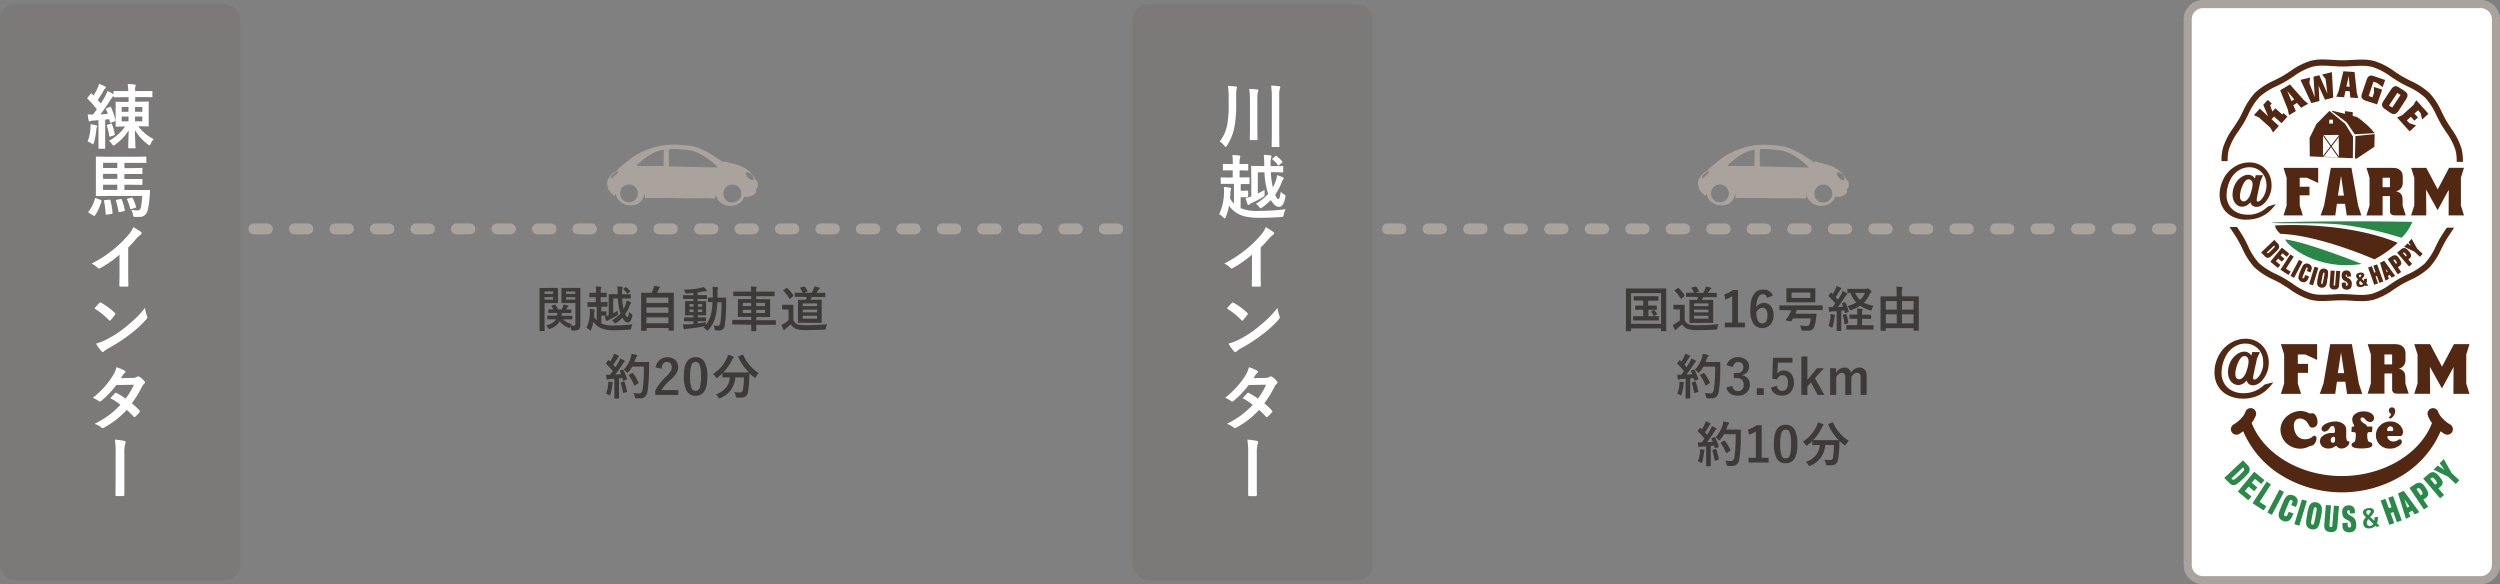 <svg xmlns="http://www.w3.org/2000/svg" viewBox="0 0 924.56 216.07"><rect x="0" y="0" width="924.56" height="216.07" fill="#808080" stroke="none"/><defs><style>.cls-1{fill:#aaa39d;}.cls-2{fill:#7c7a79;}.cls-3{fill:#fff;}.cls-4{fill:#3e3a39;}.cls-5{fill:none;}.cls-6{fill:#522812;}.cls-7{fill:#298848;}.cls-8{fill:#522813;}.cls-9{fill:#298948;}</style></defs><g id="レイヤー_2" data-name="レイヤー 2"><g id="レイヤー_1-2" data-name="レイヤー 1"><path class="cls-1" d="M70.22,86.65h-2.5a2,2,0,0,1,0-4h2.5a2,2,0,0,1,0,4Z"/><path class="cls-1" d="M817.88,86.65h-5a2,2,0,0,1,0-4h5a2,2,0,0,1,0,4Zm-15,0h-5a2,2,0,0,1,0-4h5a2,2,0,0,1,0,4Zm-14.95,0h-5a2,2,0,0,1,0-4h5a2,2,0,0,1,0,4Zm-15,0h-5a2,2,0,0,1,0-4h5a2,2,0,0,1,0,4Zm-15,0h-5a2,2,0,0,1,0-4h5a2,2,0,0,1,0,4Zm-14.95,0h-5a2,2,0,0,1,0-4h5a2,2,0,0,1,0,4Zm-15,0h-5a2,2,0,0,1,0-4h5a2,2,0,0,1,0,4Zm-15,0h-5a2,2,0,0,1,0-4h5a2,2,0,0,1,0,4Zm-15,0h-5a2,2,0,0,1,0-4h5a2,2,0,0,1,0,4Zm-15,0h-5a2,2,0,0,1,0-4h5a2,2,0,0,1,0,4Zm-15,0h-5a2,2,0,0,1,0-4h5a2,2,0,0,1,0,4Zm-15,0h-5a2,2,0,0,1,0-4h5a2,2,0,0,1,0,4Zm-14.95,0h-5a2,2,0,0,1,0-4h5a2,2,0,0,1,0,4Zm-15,0h-5a2,2,0,0,1,0-4h5a2,2,0,0,1,0,4Zm-15,0h-5a2,2,0,0,1,0-4h5a2,2,0,0,1,0,4Zm-14.95,0h-5a2,2,0,0,1,0-4h5a2,2,0,0,1,0,4Zm-15,0h-5a2,2,0,0,1,0-4h5a2,2,0,0,1,0,4Zm-15,0h-5a2,2,0,0,1,0-4h5a2,2,0,0,1,0,4Zm-14.95,0h-5a2,2,0,0,1,0-4h5a2,2,0,0,1,0,4Zm-15,0h-5a2,2,0,0,1,0-4h5a2,2,0,0,1,0,4Zm-15,0h-5a2,2,0,0,1,0-4h5a2,2,0,0,1,0,4Zm-14.95,0h-5a2,2,0,0,1,0-4h5a2,2,0,0,1,0,4Zm-14.95,0h-5a2,2,0,0,1,0-4h5a2,2,0,0,1,0,4Zm-15,0h-5a2,2,0,0,1,0-4h5a2,2,0,0,1,0,4Zm-14.95,0h-5a2,2,0,0,1,0-4h5a2,2,0,0,1,0,4Zm-14.95,0h-5a2,2,0,0,1,0-4h5a2,2,0,0,1,0,4Zm-15,0h-5a2,2,0,0,1,0-4h5a2,2,0,0,1,0,4Zm-14.95,0h-5a2,2,0,0,1,0-4h5a2,2,0,0,1,0,4Zm-14.95,0h-5a2,2,0,0,1,0-4h5a2,2,0,0,1,0,4Zm-15,0h-5a2,2,0,0,1,0-4h5a2,2,0,0,1,0,4Zm-15,0h-5a2,2,0,0,1,0-4h5a2,2,0,0,1,0,4Zm-14.95,0h-5a2,2,0,0,1,0-4h5a2,2,0,0,1,0,4Zm-15,0h-5a2,2,0,0,1,0-4h5a2,2,0,0,1,0,4Zm-14.95,0h-5a2,2,0,0,1,0-4h5a2,2,0,0,1,0,4Zm-14.95,0h-5a2,2,0,0,1,0-4h5a2,2,0,0,1,0,4Zm-15,0h-5a2,2,0,0,1,0-4h5a2,2,0,0,1,0,4Zm-14.95,0h-5a2,2,0,0,1,0-4h5a2,2,0,0,1,0,4Zm-14.95,0h-5a2,2,0,0,1,0-4h5a2,2,0,0,1,0,4Zm-15,0h-5a2,2,0,0,1,0-4h5a2,2,0,0,1,0,4Zm-15,0h-5a2,2,0,0,1,0-4h5a2,2,0,0,1,0,4Zm-14.95,0h-5a2,2,0,0,1,0-4h5a2,2,0,0,1,0,4Zm-14.95,0h-5a2,2,0,0,1,0-4h5a2,2,0,0,1,0,4Zm-15,0h-5a2,2,0,0,1,0-4h5a2,2,0,0,1,0,4Zm-15,0h-5a2,2,0,0,1,0-4h5a2,2,0,0,1,0,4Zm-14.95,0h-5a2,2,0,0,1,0-4h5a2,2,0,0,1,0,4Zm-15,0h-5a2,2,0,0,1,0-4h5a2,2,0,0,1,0,4Zm-14.95,0h-5a2,2,0,1,1,0-4h5a2,2,0,0,1,0,4Zm-15,0h-5a2,2,0,0,1,0-4h5a2,2,0,1,1,0,4Zm-15,0h-5a2,2,0,0,1,0-4h5a2,2,0,0,1,0,4Zm-15,0h-5a2,2,0,0,1,0-4h5a2,2,0,0,1,0,4Z"/><path class="cls-1" d="M830.34,86.65h-2.5a2,2,0,0,1,0-4h2.5a2,2,0,0,1,0,4Z"/><rect class="cls-2" y="1.5" width="88.89" height="213.07" rx="5.67"/><path class="cls-3" d="M40.27,52.08a16.66,16.66,0,0,0,6-5.31H46.2L43,46.83c-.14,0-.22,0-.24,0s0-.11,0-.24c0-.75,0-1.55,0-2.38V40.31l0-2.43a.38.38,0,0,1,0-.24.49.49,0,0,1,.23,0l3.24.06h1.32V35.94H45.75L42.31,36q-.2,0-.24-.06a.49.49,0,0,1,0-.26v-.22l-.12.07a4.66,4.66,0,0,0-.82,1c-1.27,2-2.58,4-4,5.75.91,0,1.82-.09,2.75-.17-.25-.66-.46-1.21-.65-1.63a.62.62,0,0,1-.05-.18q0-.14.3-.27l1.17-.49a.77.77,0,0,1,.23-.08c.06,0,.12.08.18.23a22.85,22.85,0,0,1,1.62,4.7.61.61,0,0,1,0,.14c0,.16-.1.27-.3.34l-1.28.47a1.19,1.19,0,0,1-.29.07c-.09,0-.14-.08-.17-.26l-.24-1.06-1.5.13v7.12l0,3.41c0,.13,0,.22,0,.25s-.11,0-.24,0h-2c-.14,0-.22,0-.24-.07s0-.1,0-.22l0-3.41V44.43l-1.95.17a2.58,2.58,0,0,0-1,.2.93.93,0,0,1-.39.1c-.16,0-.26-.14-.32-.41a21.58,21.58,0,0,1-.31-2.2c.77.05,1.3.08,1.59.08h.36c.44-.57.91-1.21,1.4-1.93a30.34,30.34,0,0,0-3.38-3.85.34.34,0,0,1-.13-.23,1,1,0,0,1,.19-.34l1-1.27c.11-.15.2-.22.27-.22s.11,0,.19.14l.36.36c.17.17.28.26.3.29a24.52,24.52,0,0,0,1.55-2.91A8,8,0,0,0,36.65,31c.66.25,1.38.57,2.16.94.23.11.34.25.34.42a.42.42,0,0,1-.23.33,1.68,1.68,0,0,0-.49.62c-.87,1.52-1.62,2.74-2.28,3.67l.6.7c.22.24.4.45.53.62.65-1,1.22-2,1.72-2.91a13.92,13.92,0,0,0,.75-1.71A14.22,14.22,0,0,1,42,34.85v-.94c0-.14,0-.22,0-.24a.41.41,0,0,1,.23,0l3.44,0h1.77a24.9,24.9,0,0,0-.21-2.6,19.9,19.9,0,0,1,2.57.21c.28,0,.42.12.42.28a1.32,1.32,0,0,1-.18.52A5.16,5.16,0,0,0,50,33.68h2.68l3.42,0a.46.46,0,0,1,.26,0,.52.52,0,0,1,0,.23v1.76c0,.16,0,.25-.07.28s-.1,0-.23,0l-3.42-.05H50v1.72h1.47l3.27-.06c.15,0,.23,0,.26.06a.47.47,0,0,1,0,.22l0,2.43v3.85l0,2.38a.4.4,0,0,1,0,.25s-.11,0-.25,0l-3.27-.06h-.38a17.53,17.53,0,0,0,5.76,4.81,5.08,5.08,0,0,0-1.14,1.7c-.18.38-.31.57-.41.57a1.09,1.09,0,0,1-.54-.31,18.36,18.36,0,0,1-4.88-5.36c0,1.24.07,2.72.14,4.46,0,1.31.08,2,.08,2a.46.46,0,0,1,0,.26.57.57,0,0,1-.24,0H47.69a.35.35,0,0,1-.26-.07s0-.1,0-.23,0-.44,0-1.14c.08-2.11.14-3.85.16-5.2a18,18,0,0,1-5.06,5.35,1.31,1.31,0,0,1-.6.32c-.11,0-.27-.18-.49-.54A6.72,6.72,0,0,0,40.27,52.08Zm-7.89.24a15.11,15.11,0,0,0,1.07-4.74c0-.46.06-.86.06-1.19,0-.12,0-.28,0-.47q1.23.21,2,.42c.29.08.44.18.44.3a.68.68,0,0,1-.13.4,3.55,3.55,0,0,0-.21,1,27.88,27.88,0,0,1-.85,4.69c-.14.41-.25.62-.35.62a2.32,2.32,0,0,1-.59-.32A6.49,6.49,0,0,0,32.38,52.32ZM41,45.74a.81.81,0,0,1,.24-.06c.06,0,.13.08.2.24a25.66,25.66,0,0,1,1,3.67.82.82,0,0,1,0,.18c0,.11-.11.2-.33.29l-1.27.42a1.44,1.44,0,0,1-.29.06c-.08,0-.13-.08-.16-.25a22.49,22.49,0,0,0-.88-3.8.54.54,0,0,1,0-.18q0-.11.3-.21ZM45,41.35h2.52V39.57H45Zm0,3.53h2.52V43.09H45Zm7.63-5.31H49.94v1.78h2.71Zm0,5.31V43.09H49.94v1.79Z"/><path class="cls-3" d="M35.11,73.47c0-.15.11-.23.18-.23a1.63,1.63,0,0,1,.34.11l1.59.57c.21.06.32.16.32.28a.63.63,0,0,1,0,.19,18,18,0,0,1-2.44,5.33c-.07.12-.14.18-.19.18a1.41,1.41,0,0,1-.3-.14l-1.67-1c-.2-.13-.3-.23-.3-.31a.35.35,0,0,1,.09-.19A13.27,13.27,0,0,0,35.11,73.47Zm17.47-1H39.94l-4.2.05a.47.47,0,0,1-.28-.05.41.41,0,0,1,0-.23l0-3.39v-7.3l0-3.38c0-.14,0-.23.06-.25a.49.49,0,0,1,.26,0l4.2.05H50.33l3.55-.05a.38.38,0,0,1,.24.05.57.57,0,0,1,0,.24V60a.38.38,0,0,1,0,.24.52.52,0,0,1-.23,0l-3.55,0H46v1.93h2.87l3.51-.06a.42.42,0,0,1,.28.06.51.51,0,0,1,0,.22v1.71q0,.2-.06.24a.62.62,0,0,1-.25,0l-3.51,0H46v1.87h2.87l3.51,0a.52.52,0,0,1,.28,0,.53.53,0,0,1,0,.23v1.7q0,.21-.06.24a.44.44,0,0,1-.25,0l-3.51-.05H46v1.93h5.55l3.61,0c.22,0,.34.07.34.21v.08c0,.27-.07.68-.1,1.23s0,.86-.07,1q-.34,4.7-1.16,6.06a2.87,2.87,0,0,1-2.73,1.38c-.64,0-1.12,0-1.45,0s-.54-.07-.61-.15a2.21,2.21,0,0,1-.23-.74,5.1,5.1,0,0,0-.57-1.71,16.77,16.77,0,0,0,2.18.18,1.34,1.34,0,0,0,.91-.25,1.86,1.86,0,0,0,.45-1A25.58,25.58,0,0,0,52.58,72.46ZM38.12,62.14h5.26V60.21H38.12Zm0,4h5.26V64.29H38.12Zm0,4.09h5.26V68.32H38.12ZM38.86,74l1.55-.15.2,0q.18,0,.24.27a26.09,26.09,0,0,1,.76,4.61.51.51,0,0,1,0,.13c0,.13-.13.22-.39.25l-1.68.27-.28,0c-.11,0-.18-.09-.19-.28a30.89,30.89,0,0,0-.6-4.73,1,1,0,0,1,0-.17C38.46,74.1,38.6,74,38.86,74Zm4.34-.13,1.42-.27.22,0c.09,0,.17.09.23.27a24.06,24.06,0,0,1,1.09,3.84.53.53,0,0,1,0,.16c0,.1-.11.16-.33.2l-1.53.37-.29,0q-.16,0-.21-.27a23,23,0,0,0-.94-3.93.67.67,0,0,1-.05-.19C42.83,74,43,73.94,43.2,73.89Zm5.9-.54a17.78,17.78,0,0,1,1.22,3.11.68.68,0,0,1,0,.2c0,.08-.1.15-.3.22l-1.4.44-.28.05c-.09,0-.17-.09-.22-.27a16.16,16.16,0,0,0-1.09-3.23.62.62,0,0,1-.06-.21c0-.09.11-.16.34-.21l1.26-.32a.68.68,0,0,1,.21,0C48.93,73.09,49,73.18,49.1,73.35Z"/><path class="cls-3" d="M47.41,91.53v8.6c0,1.53,0,3.33.08,5.41v.08c0,.24-.13.37-.39.37-.43,0-.86,0-1.3,0s-.87,0-1.29,0c-.25,0-.37-.11-.37-.33v-.09q0-.61.06-2.88c0-1,0-1.81,0-2.45V94.18a41.08,41.08,0,0,1-7.15,5,.76.76,0,0,1-.39.1.79.79,0,0,1-.55-.25,9.44,9.44,0,0,0-2.23-1.54,45.71,45.71,0,0,0,8.19-5.33,41.36,41.36,0,0,0,5.53-5.44A8.7,8.7,0,0,0,49.29,84a23.78,23.78,0,0,1,2.89,1.82.46.46,0,0,1,.2.39.68.68,0,0,1-.37.57,9.75,9.75,0,0,0-1.55,1.43A43,43,0,0,1,47.41,91.53Z"/><path class="cls-3" d="M34.92,114.08c.43-.53,1-1.2,1.82-2a.47.47,0,0,1,.37-.21.77.77,0,0,1,.34.13,23.1,23.1,0,0,1,5,3.69c.16.16.23.28.23.37a.56.56,0,0,1-.15.33c-.57.76-1.11,1.41-1.61,2-.15.13-.25.2-.32.2a.55.55,0,0,1-.33-.2A26.25,26.25,0,0,0,34.92,114.08Zm.57,13A19.31,19.31,0,0,0,39,125.76q2.52-1.32,4.18-2.4c1-.64,2.07-1.45,3.3-2.44a52.79,52.79,0,0,0,4.15-3.66,39.28,39.28,0,0,0,3-3.41,12.24,12.24,0,0,0,.73,3,1,1,0,0,1-.3,1.29,40,40,0,0,1-6,5.5,59.48,59.48,0,0,1-7.85,5.1,10.94,10.94,0,0,0-1.74,1.2.75.75,0,0,1-.47.26.67.67,0,0,1-.44-.28A17.18,17.18,0,0,1,35.49,127.05Z"/><path class="cls-3" d="M48.76,149.17a24.5,24.5,0,0,1,2.81,2.61.55.55,0,0,1,.15.37.54.54,0,0,1-.15.35A12.49,12.49,0,0,1,50,154.13a.51.51,0,0,1-.31.13.41.41,0,0,1-.28-.15,26.22,26.22,0,0,0-2.53-2.53,32.26,32.26,0,0,1-8.29,6.5,1.53,1.53,0,0,1-.65.23.8.8,0,0,1-.49-.23,7.72,7.72,0,0,0-2.48-1.32,37.72,37.72,0,0,0,5.5-3.35,34,34,0,0,0,4.07-3.7,23,23,0,0,0-3.74-2.45l1.71-1.85a.52.52,0,0,1,.35-.18,1.17,1.17,0,0,1,.25.1,27.11,27.11,0,0,1,3.35,2.09,25.56,25.56,0,0,0,3.05-5.14L43,142.4a33.25,33.25,0,0,1-5.56,5.85,1,1,0,0,1-.52.23.61.61,0,0,1-.42-.17,11.41,11.41,0,0,0-2.18-1.2,32.4,32.4,0,0,0,4.6-4.35A27.93,27.93,0,0,0,41.69,139a11.85,11.85,0,0,0,1.4-3.2,16.85,16.85,0,0,1,3,1.27.44.44,0,0,1,.28.42.63.63,0,0,1-.32.52,2.1,2.1,0,0,0-.53.54c-.2.36-.47.79-.81,1.3l4.58-.1a2.76,2.76,0,0,0,1.42-.4.94.94,0,0,1,.45-.17.88.88,0,0,1,.47.2,7.92,7.92,0,0,1,1.78,1.59.69.69,0,0,1,.2.47.7.7,0,0,1-.29.49,3.63,3.63,0,0,0-.78,1A42.23,42.23,0,0,1,48.76,149.17Z"/><path class="cls-3" d="M42.5,162.59a23.87,23.87,0,0,1,3.44.46c.35.08.52.27.52.57a.77.77,0,0,1-.11.42,12.33,12.33,0,0,0-.36,3.87v9.91c0,.68,0,1.58,0,2.69,0,1.31,0,2.1,0,2.36s-.15.59-.45.59l-1.16,0-1.17,0c-.33,0-.5-.17-.5-.45v-.12l.05-5V167.61A29,29,0,0,0,42.5,162.59Z"/><rect class="cls-2" x="418.81" y="1.5" width="88.89" height="213.07" rx="5.67"/><path class="cls-3" d="M451.09,52.33a14.16,14.16,0,0,0,2.81-6.4,42.91,42.91,0,0,0,.49-7.62v-2.6a25.34,25.34,0,0,0-.27-3.95c1.3.07,2.26.15,2.9.24.31,0,.47.14.47.33a1.94,1.94,0,0,1-.19.6,14.73,14.73,0,0,0-.13,2.82v2.31a49.85,49.85,0,0,1-.59,8.66,20.09,20.09,0,0,1-2.81,7.14c-.21.32-.37.47-.47.47s-.25-.14-.52-.44A7,7,0,0,0,451.09,52.33ZM462,32.9c1.16,0,2.12.1,2.9.19.32,0,.47.14.47.33a2.85,2.85,0,0,1-.17.64,9.61,9.61,0,0,0-.2,2.7V47.21l.06,4.32c0,.14,0,.23-.06.26s-.12,0-.26,0h-2.29c-.13,0-.21,0-.24,0a.56.56,0,0,1,0-.25l.05-4.32V36.84A29.72,29.72,0,0,0,462,32.9Zm8.11-1.24a24.92,24.92,0,0,1,2.91.23c.31,0,.47.15.47.34a3.39,3.39,0,0,1-.18.57,9.51,9.51,0,0,0-.22,2.76V49.32l.05,4.8c0,.14,0,.23-.05.25a.38.38,0,0,1-.23,0h-2.32c-.14,0-.22,0-.24,0s0-.11,0-.24l.05-4.78V35.63A36.39,36.39,0,0,0,470.11,31.66Z"/><path class="cls-3" d="M458.68,63h-.24v2.62h.45l3-.05c.12,0,.19,0,.22.07a.53.53,0,0,1,0,.25v1.89c0,.2-.09.29-.26.29l-3,0v2.49h.91l1.57-.05a.44.44,0,0,1,.26.05s0,.11,0,.24v1.87c0,.14,0,.23-.05.25a.44.44,0,0,1-.25,0l-1.57,0h-.91V77a16.45,16.45,0,0,0,6.7,1,83.26,83.26,0,0,0,9.94-.62,7.57,7.57,0,0,0-.71,2c-.09.43-.18.68-.28.75a1.77,1.77,0,0,1-.69.13q-3.69.28-8.17.29-5.16,0-7.73-1.49a9.46,9.46,0,0,1-3.34-3,20,20,0,0,1-1.22,4.24c-.15.31-.27.47-.35.47s-.24-.09-.45-.28a6.91,6.91,0,0,0-1.63-1.28,19.77,19.77,0,0,0,1.79-8.52c0-.12,0-.24,0-.37a10.35,10.35,0,0,0-.07-1.16,17,17,0,0,1,2.29.27c.28.06.42.15.42.3a1.29,1.29,0,0,1-.13.47,3.73,3.73,0,0,0-.16,1.16c0,.89-.08,1.56-.13,2a8.32,8.32,0,0,0,1.46,1.93V68H454.7l-3,0c-.17,0-.26-.09-.26-.29V65.89a.5.5,0,0,1,0-.28s.1,0,.21,0l3,.05h1.24V63h-.65l-2.73,0a.42.42,0,0,1-.25,0,.43.43,0,0,1,0-.23V60.89a.48.48,0,0,1,.05-.27.57.57,0,0,1,.24,0l2.73.05h.65v-.15a22.31,22.31,0,0,0-.18-3.17q1.32,0,2.55.18c.28,0,.42.11.42.26a1.39,1.39,0,0,1-.12.47,8.06,8.06,0,0,0-.17,2.21v.2h.24l2.71-.05c.13,0,.21,0,.24.07a.51.51,0,0,1,0,.24v1.88a.38.38,0,0,1-.05.24.52.52,0,0,1-.23,0Zm6.49.73v7.85c.48-.24,1.32-.69,2.5-1.35,0,.26,0,.51,0,.74s0,.46,0,.72,0,.34,0,.42a.6.6,0,0,1-.14.44,2,2,0,0,1-.48.36,41.32,41.32,0,0,1-4.15,2.18,2.62,2.62,0,0,0-.75.44c-.19.19-.33.29-.42.29s-.27-.11-.37-.32q-.39-1.09-.72-2.25a12.15,12.15,0,0,0,1.9-.52l.21-.09v-8l-.05-3c0-.15,0-.25.05-.28a.38.38,0,0,1,.23,0l3.2.05h1.37V60.8a28.76,28.76,0,0,0-.18-3.52c.82,0,1.62.09,2.41.18.3,0,.45.12.45.29a1.55,1.55,0,0,1-.16.57,10.11,10.11,0,0,0-.17,2.56v.54h1.24l3.15-.05c.15,0,.24,0,.26.05a.47.47,0,0,1,0,.25V63.5c0,.14,0,.22-.05.24a.44.44,0,0,1-.25,0l-3.15-.05H470a29.1,29.1,0,0,0,.74,5.61,15,15,0,0,0,1-2.26,11.65,11.65,0,0,0,.57-2.28,16.9,16.9,0,0,1,2,.75q.45.23.45.42a.74.74,0,0,1-.27.49,6.09,6.09,0,0,0-.62,1.35A20.65,20.65,0,0,1,471.59,72c.5,1.1.91,1.65,1.22,1.65s.56-.91.87-2.74a4.93,4.93,0,0,0,1.24,1c.33.2.49.39.49.56a3.26,3.26,0,0,1-.08.53,6.72,6.72,0,0,1-1.07,2.9,1.67,1.67,0,0,1-1.32.59c-1,0-2-.84-2.93-2.52a21,21,0,0,1-3.2,2.73,2.55,2.55,0,0,1-.6.34c-.08,0-.25-.15-.49-.45a5.67,5.67,0,0,0-1.27-1.23A18.92,18.92,0,0,0,469,71.69s0-.14-.1-.3l-.08-.27a29.81,29.81,0,0,1-1.19-7.39Zm7-6a16.21,16.21,0,0,1,2,1.92.71.71,0,0,1,.13.24c0,.08-.06.16-.18.25l-1,.87c-.15.13-.25.2-.31.2s-.13,0-.21-.15A9.82,9.82,0,0,0,470.65,59c-.1-.12-.15-.19-.15-.22s.07-.14.22-.25l.92-.75a.51.51,0,0,1,.26-.16A.47.47,0,0,1,472.14,57.7Z"/><path class="cls-3" d="M466.22,91.53v8.6c0,1.53,0,3.33.08,5.41v.08c0,.24-.13.37-.39.37-.43,0-.86,0-1.3,0s-.87,0-1.29,0c-.25,0-.37-.11-.37-.33v-.09q0-.61.06-2.88c0-1,0-1.81,0-2.45V94.18a41.46,41.46,0,0,1-7.15,5,.76.76,0,0,1-.39.1A.79.79,0,0,1,455,99a9.44,9.44,0,0,0-2.23-1.54,45.71,45.71,0,0,0,8.19-5.33,41.92,41.92,0,0,0,5.53-5.43A9.27,9.27,0,0,0,468.1,84,22.08,22.08,0,0,1,471,85.87a.42.42,0,0,1,.21.38.68.68,0,0,1-.37.57,9.75,9.75,0,0,0-1.55,1.43A43,43,0,0,1,466.22,91.53Z"/><path class="cls-3" d="M453.73,114.08c.43-.53,1-1.2,1.82-2a.46.46,0,0,1,.36-.21.9.9,0,0,1,.35.13,23.42,23.42,0,0,1,5,3.7c.15.15.23.27.23.36a.54.54,0,0,1-.15.33c-.57.76-1.11,1.41-1.61,2-.15.13-.25.2-.32.2a.55.55,0,0,1-.33-.2A26.25,26.25,0,0,0,453.73,114.08Zm.57,13a19.31,19.31,0,0,0,3.52-1.29c1.67-.87,3.07-1.67,4.18-2.4s2.07-1.45,3.3-2.44a54.69,54.69,0,0,0,4.15-3.66,39.28,39.28,0,0,0,3-3.41,12.24,12.24,0,0,0,.73,3,1.47,1.47,0,0,1,.12.5,1.44,1.44,0,0,1-.42.79,40.68,40.68,0,0,1-6,5.51,60.36,60.36,0,0,1-7.84,5.09,10,10,0,0,0-1.74,1.2.77.77,0,0,1-.47.26c-.14,0-.28-.1-.45-.28A17.69,17.69,0,0,1,454.3,127.05Z"/><path class="cls-3" d="M467.57,149.17a22.75,22.75,0,0,1,2.8,2.62.47.47,0,0,1,0,.71,11.85,11.85,0,0,1-1.61,1.63.53.53,0,0,1-.31.13.41.41,0,0,1-.28-.15,27.41,27.41,0,0,0-2.53-2.53,32.26,32.26,0,0,1-8.29,6.5,1.58,1.58,0,0,1-.65.23.78.78,0,0,1-.49-.23,7.72,7.72,0,0,0-2.48-1.32,37.72,37.72,0,0,0,5.5-3.35,33.88,33.88,0,0,0,4.07-3.69,22.17,22.17,0,0,0-3.74-2.45l1.71-1.86a.52.52,0,0,1,.35-.18,1.1,1.1,0,0,1,.25.11,27.48,27.48,0,0,1,3.35,2.08,25.56,25.56,0,0,0,3-5.14l-6.45.12a34.11,34.11,0,0,1-5.56,5.86,1,1,0,0,1-.52.22.61.61,0,0,1-.42-.17,11.21,11.21,0,0,0-2.19-1.2,32,32,0,0,0,4.61-4.35A27.93,27.93,0,0,0,460.5,139a11.46,11.46,0,0,0,1.39-3.2,17.06,17.06,0,0,1,3.05,1.27.44.44,0,0,1,.28.42.65.65,0,0,1-.32.52,2,2,0,0,0-.53.55q-.3.53-.81,1.29l4.58-.1a2.85,2.85,0,0,0,1.42-.39.87.87,0,0,1,.45-.18,1,1,0,0,1,.47.2,7.69,7.69,0,0,1,1.77,1.59.66.66,0,0,1,.21.47.68.68,0,0,1-.3.49,3.58,3.58,0,0,0-.77,1A41.72,41.72,0,0,1,467.57,149.17Z"/><path class="cls-3" d="M461.31,162.59a23.87,23.87,0,0,1,3.44.46c.35.08.52.27.52.57a.77.77,0,0,1-.11.42,12.33,12.33,0,0,0-.36,3.87v9.91c0,.68,0,1.58,0,2.69,0,1.31,0,2.1.05,2.36s-.15.6-.45.6H462.1c-.33,0-.5-.18-.5-.46v-.12l0-5V167.61A29,29,0,0,0,461.31,162.59Z"/><rect class="cls-3" x="809.07" y="1.5" width="113.99" height="213.07" rx="5.67"/><path class="cls-1" d="M917.39,216.07H814.74a7.18,7.18,0,0,1-7.17-7.17V7.17A7.18,7.18,0,0,1,814.74,0H917.39a7.18,7.18,0,0,1,7.17,7.17V208.9A7.18,7.18,0,0,1,917.39,216.07ZM814.74,3a4.17,4.17,0,0,0-4.17,4.17V208.9a4.17,4.17,0,0,0,4.17,4.17H917.39a4.17,4.17,0,0,0,4.17-4.17V7.17A4.17,4.17,0,0,0,917.39,3Z"/><path class="cls-4" d="M204.35,106.48l1.81,0c.12,0,.19.06.19.2l0,1.65v1.94l0,1.64a.33.33,0,0,1,0,.19.24.24,0,0,1-.15,0l-1.81,0h-3v6.29l0,3.86a.31.31,0,0,1,0,.18.28.28,0,0,1-.16,0H199.7c-.09,0-.14,0-.16,0a.31.31,0,0,1,0-.18l0-3.86v-7.8l0-3.9a.31.31,0,0,1,0-.18.54.54,0,0,1,.17,0l2.12,0Zm.19,1.32h-3.16v.88h3.16Zm0,3v-.91h-3.16v.91Zm.35,7.27-2.32,0a.29.29,0,0,1-.17,0,.3.3,0,0,1,0-.16v-1c0-.1,0-.16,0-.17a.28.28,0,0,1,.16,0l2.32,0h1.16c0-.4.07-.75.07-1h-.9l-2.23,0a.4.4,0,0,1-.2,0,.49.49,0,0,1,0-.17v-1c0-.09,0-.15,0-.16a.34.34,0,0,1,.18,0l1.69,0a7.28,7.28,0,0,0-.64-1.1.33.33,0,0,1-.07-.15c0-.06.07-.11.2-.16l1-.33.18,0c.05,0,.11,0,.18.13a14,14,0,0,1,.89,1.65h1.33c.11-.22.28-.58.49-1.09a3.88,3.88,0,0,0,.23-.75c.61.12,1.1.23,1.48.34.19.07.29.15.29.26s-.05.13-.15.21a1.07,1.07,0,0,0-.3.36l-.34.67,1.7,0c.11,0,.17,0,.19,0a.4.4,0,0,1,0,.15v1a.31.31,0,0,1,0,.18s-.08,0-.18,0l-2.23,0h-1.13a8.9,8.9,0,0,1-.09,1h1.49l2.32,0c.1,0,.15,0,.17,0a.32.32,0,0,1,0,.17v1c0,.09,0,.14,0,.16a.29.29,0,0,1-.17,0l-2.32,0h-1a7.45,7.45,0,0,0,3.28,1.73,4.34,4.34,0,0,0-.41.61c.21,0,.53,0,1,0a.81.81,0,0,0,.62-.17.78.78,0,0,0,.13-.52v-7.68h-3l-2,0c-.09,0-.15,0-.16,0a.36.36,0,0,1,0-.18l0-1.49v-2.21l0-1.53c0-.1,0-.16,0-.18a.4.4,0,0,1,.15,0l2,0h2.68l2,0a.29.29,0,0,1,.17,0,.35.35,0,0,1,0,.17l0,2.41v7.43l0,3.58a2.39,2.39,0,0,1-.5,1.68,3.42,3.42,0,0,1-2.16.48,1.2,1.2,0,0,1-.63-.09,1,1,0,0,1-.14-.46,4.12,4.12,0,0,0-.31-1l-.09.22c-.12.25-.22.37-.31.37a1.21,1.21,0,0,1-.41-.12A7.23,7.23,0,0,1,207,118.8a6.28,6.28,0,0,1-3.48,2.77,1.19,1.19,0,0,1-.43.13c-.09,0-.19-.11-.31-.33a4,4,0,0,0-.81-1c1.9-.49,3.12-1.25,3.64-2.28Zm7.86-10.26h-3.42v.88h3.42Zm-3.42,3h3.42v-.91h-3.42Z"/><path class="cls-4" d="M222.3,109.9h-.17v1.82h.31l2.08,0c.08,0,.13,0,.14,0a.31.31,0,0,1,0,.18v1.3c0,.14-.06.21-.17.21l-2.1,0v1.72h.64l1.08,0a.31.31,0,0,1,.18,0,.32.32,0,0,1,0,.17v1.29c0,.1,0,.16,0,.18a.29.29,0,0,1-.17,0l-1.08,0h-.64v2.87a11.46,11.46,0,0,0,4.64.73,56.68,56.68,0,0,0,6.89-.44,5.06,5.06,0,0,0-.5,1.38,1,1,0,0,1-.19.51,1.11,1.11,0,0,1-.48.09c-1.7.14-3.59.2-5.65.2a11.06,11.06,0,0,1-5.36-1,6.82,6.82,0,0,1-2.31-2.1,13.87,13.87,0,0,1-.84,2.94c-.11.22-.19.32-.25.32s-.16-.06-.31-.19a4.71,4.71,0,0,0-1.13-.89,13.5,13.5,0,0,0,1.24-5.89,2.26,2.26,0,0,0,0-.26c0-.23,0-.5-.05-.81a10.91,10.91,0,0,1,1.59.2c.19,0,.29.1.29.2a.92.92,0,0,1-.09.32,2.62,2.62,0,0,0-.12.81c0,.62-.05,1.08-.08,1.38a5.69,5.69,0,0,0,1,1.34v-5h-1.19l-2.06,0c-.11,0-.17-.07-.17-.21v-1.3a.4.4,0,0,1,0-.2s.07,0,.14,0l2.06,0h.86V109.9H220l-1.89,0a.27.27,0,0,1-.17,0s0-.07,0-.16v-1.3c0-.1,0-.16,0-.18a.28.28,0,0,1,.16,0l1.89,0h.45v-.11a16.15,16.15,0,0,0-.12-2.2c.61,0,1.2.06,1.77.13.19,0,.29.08.29.18a.91.91,0,0,1-.09.33,5.3,5.3,0,0,0-.12,1.53v.14h.17l1.87,0c.1,0,.15,0,.17,0s0,.07,0,.16v1.3a.25.25,0,0,1,0,.17.28.28,0,0,1-.16,0Zm4.49.51v5.43c.34-.16.91-.47,1.73-.93,0,.18,0,.35,0,.51s0,.32,0,.5,0,.24,0,.29a.41.41,0,0,1-.1.31,1.84,1.84,0,0,1-.33.25,30.73,30.73,0,0,1-2.87,1.51,1.38,1.38,0,0,0-.52.3c-.14.13-.23.2-.29.2s-.19-.07-.26-.22c-.18-.51-.35-1-.5-1.56a8.6,8.6,0,0,0,1.32-.36l.14-.06v-5.52l0-2.06a.4.4,0,0,1,0-.2.47.47,0,0,1,.16,0l2.21,0h.95v-.43a20.44,20.44,0,0,0-.12-2.43,15.08,15.08,0,0,1,1.67.12c.21,0,.31.08.31.2a1.15,1.15,0,0,1-.11.4,7.05,7.05,0,0,0-.12,1.76v.38h.86l2.18,0c.11,0,.17,0,.19,0a.53.53,0,0,1,0,.18v1.26c0,.1,0,.15,0,.17a.36.36,0,0,1-.18,0l-2.18,0h-.83a20.05,20.05,0,0,0,.52,3.89,10.7,10.7,0,0,0,.71-1.57,8,8,0,0,0,.39-1.58,10.88,10.88,0,0,1,1.37.52c.21.1.31.2.31.29a.52.52,0,0,1-.18.34,3.92,3.92,0,0,0-.43.93,14.82,14.82,0,0,1-1.55,2.89c.34.76.63,1.14.84,1.14s.39-.64.6-1.9a3.56,3.56,0,0,0,.86.72c.23.14.34.27.34.39a3,3,0,0,1-.06.37,4.45,4.45,0,0,1-.74,2,1.11,1.11,0,0,1-.91.41c-.71,0-1.39-.58-2-1.75a13.72,13.72,0,0,1-2.21,1.89,1.67,1.67,0,0,1-.42.24c-.06,0-.17-.1-.34-.31a3.72,3.72,0,0,0-.88-.85,13.54,13.54,0,0,0,3.15-2.55l-.07-.21c0-.08,0-.14-.06-.18a20.34,20.34,0,0,1-.82-5.12Zm4.83-4.17a11.29,11.29,0,0,1,1.37,1.32.45.45,0,0,1,.09.17s-.05.11-.13.18l-.67.59c-.1.1-.17.14-.22.14s-.08,0-.14-.1a7,7,0,0,0-1.33-1.44c-.07-.08-.11-.13-.11-.15s.05-.1.15-.18l.64-.52c.09-.07.14-.1.18-.1A.31.31,0,0,1,231.62,106.24Z"/><path class="cls-4" d="M238.86,122.33H237.3a.15.15,0,0,1-.2-.2l0-5.87v-3.33l0-4.47a.27.27,0,0,1,0-.17.49.49,0,0,1,.17,0l2.49,0H241a12.58,12.58,0,0,0,.67-1.69,4.83,4.83,0,0,0,.19-.85c.49,0,1.14.14,1.93.27.17,0,.25.12.25.24a.43.43,0,0,1-.14.25,1.65,1.65,0,0,0-.27.43q-.33.78-.63,1.35h3.51l2.51,0c.09,0,.15,0,.16,0a.3.3,0,0,1,0,.16l0,4v3.8l0,5.85c0,.1,0,.15,0,.18s-.07,0-.15,0h-1.6c-.1,0-.16,0-.18,0s0-.07,0-.16v-.81h-8.12v.85a.29.29,0,0,1,0,.17A.32.32,0,0,1,238.86,122.33Zm.2-12.3v2h8.12v-2Zm0,5.66h8.12v-2h-8.12Zm0,3.86h8.12v-2.16h-8.12Z"/><path class="cls-4" d="M261.13,119.14a5.88,5.88,0,0,0-.16.82l-.06.33a10.28,10.28,0,0,0,2-4,23.57,23.57,0,0,0,.59-4.59l-1.17,0H262a.38.38,0,0,1-.19,0,.32.32,0,0,1,0-.16v-1.32a.29.29,0,0,1,0-.17.53.53,0,0,1,.18,0l1.62,0,0-1.44a19.93,19.93,0,0,0-.13-2.54c.61,0,1.21.06,1.8.13.18,0,.27.09.27.2a1.67,1.67,0,0,1-.1.43,7.27,7.27,0,0,0-.12,1.83c0,.63,0,1.09,0,1.39h1l2,0a.19.19,0,0,1,.22.22c0,.4,0,1,0,1.7a56.26,56.26,0,0,1-.53,8.25,2,2,0,0,1-2.28,2l-1,0c-.22,0-.34-.06-.39-.12a2.35,2.35,0,0,1-.08-.51,4.45,4.45,0,0,0-.36-1.21,9.87,9.87,0,0,0,1.49.14c.54,0,.86-.37,1-1.13a51.8,51.8,0,0,0,.44-7.61H265.3a29.48,29.48,0,0,1-.67,5.17A11.26,11.26,0,0,1,262,122c-.18.18-.31.27-.38.27s-.17-.08-.34-.25a3.22,3.22,0,0,0-1.15-.86c.27-.24.46-.43.58-.56a1.1,1.1,0,0,1-.34.07c-1.95.39-4,.7-6.29.93a2.85,2.85,0,0,0-.67.14.78.78,0,0,1-.3.1c-.11,0-.2-.1-.25-.31-.11-.45-.21-1-.31-1.58l.75,0c.3,0,.69,0,1.14,0,.92,0,1.6-.1,2-.14v-1h-1.06l-2.19,0c-.13,0-.2-.06-.2-.17v-1.08a.31.31,0,0,1,0-.18.32.32,0,0,1,.17,0l2.19,0h1.06v-.77h-.72l-2.15,0c-.11,0-.17,0-.19,0a.32.32,0,0,1,0-.17l0-1.49V113l0-1.48c0-.1,0-.16,0-.17a.38.38,0,0,1,.19,0l2.15,0h.72v-.8h-1.32l-2.29,0c-.1,0-.16,0-.18,0a.4.4,0,0,1,0-.15v-1.07a.29.29,0,0,1,0-.17.32.32,0,0,1,.17,0l2.29,0h1.32v-.81c-1,.1-1.8.16-2.32.18h-.25a.31.31,0,0,1-.27-.1,1,1,0,0,1-.15-.3,3.66,3.66,0,0,0-.55-1,34.11,34.11,0,0,0,6.37-.69,6.42,6.42,0,0,0,1-.29,7.51,7.51,0,0,1,1,1,.48.48,0,0,1,.14.33c0,.12-.12.18-.37.18a6.86,6.86,0,0,0-.81.12c-.81.17-1.54.29-2.18.36v1h1l2.27,0c.12,0,.18.07.18.2v1.07a.35.35,0,0,1,0,.16s-.05,0-.12,0l-2.31,0h-1v.8h.77l2.16,0c.1,0,.15,0,.17,0s0,.07,0,.16l0,1.48v1.92l0,1.49c0,.1,0,.16,0,.17a.28.28,0,0,1-.16,0l-2.16,0h-.77v.77h.66l2.2,0a.27.27,0,0,1,.17,0,.29.29,0,0,1,0,.17v1.08c0,.11-.07.17-.2.17l-2.2,0h-.66v.86C259.05,119.46,260.07,119.32,261.13,119.14ZM255,113.4h1.49v-.94H255Zm0,2h1.49v-.94H255Zm4.68-2.93h-1.56v.94h1.56Zm0,2.93v-.94h-1.56v.94Z"/><path class="cls-4" d="M273.22,120l-2.24,0c-.11,0-.17-.06-.17-.19v-1.32c0-.13.06-.19.17-.19l2.24,0h4.6V117.2h-2.26l-2.5,0a.29.29,0,0,1-.17,0,.35.35,0,0,1,0-.17l0-1.71v-2.83l0-1.7c0-.11,0-.17,0-.19a.28.28,0,0,1,.16,0l2.5,0h2.26v-1.11h-4.11l-2.32,0c-.11,0-.17,0-.19,0a.34.34,0,0,1,0-.18V108c0-.08,0-.13,0-.15a.62.62,0,0,1,.18,0l2.32,0h4.11a13.86,13.86,0,0,0-.14-1.9,17.09,17.09,0,0,1,1.91.12c.18,0,.27.09.27.2a.69.69,0,0,1-.09.36,3.48,3.48,0,0,0-.11,1.22h4.28l2.35,0c.13,0,.19.06.19.17v1.32c0,.1,0,.16,0,.19a.4.4,0,0,1-.15,0l-2.35,0h-4.28v1.11h2.45l2.5,0c.09,0,.15,0,.17,0a.36.36,0,0,1,0,.18l0,1.7v2.83l0,1.71c0,.09,0,.15,0,.17s-.07,0-.16,0l-2.5,0h-2.45v1.18h4.82l2.24,0c.11,0,.17.06.17.19v1.32c0,.13-.06.19-.17.19l-2.24,0h-4.82l0,2.21c0,.1,0,.15,0,.17a.31.31,0,0,1-.18,0H278a.27.27,0,0,1-.17,0,.42.42,0,0,1,0-.16v-.3c0-.62,0-1.26,0-1.91Zm1.51-6.82h3.09V112h-3.09Zm0,2.57h3.09V114.6h-3.09Zm8.21-3.74h-3.28v1.17h3.28Zm0,3.74V114.6h-3.28v1.17Z"/><path class="cls-4" d="M305.94,119.88a3.2,3.2,0,0,0-.48,1.42c0,.3-.09.47-.16.52a1.06,1.06,0,0,1-.51.09q-3.41.16-6.29.16a11.35,11.35,0,0,1-4.2-.48,4.56,4.56,0,0,1-1.87-1.64c-.54.52-1.15,1-1.82,1.6a1.9,1.9,0,0,0-.36.36.36.36,0,0,1-.27.16c-.1,0-.18-.07-.25-.22a14.81,14.81,0,0,1-.74-1.68,10.55,10.55,0,0,0,1.06-.57,9.12,9.12,0,0,0,1.58-1.16v-4h-.87l-1.32,0c-.11,0-.17,0-.19,0s0-.08,0-.17v-1.37c0-.1,0-.15,0-.17a.31.31,0,0,1,.18,0l1.32,0h1.13l1.34,0a.29.29,0,0,1,.18,0,.28.28,0,0,1,0,.16l0,1.71v3.82a3,3,0,0,0,1.49,1.51,10.46,10.46,0,0,0,3.32.34Q301.84,120.29,305.94,119.88Zm-14.79-13.34a13.51,13.51,0,0,1,2.24,2.68.23.23,0,0,1,.07.14s-.06.1-.17.18l-1,.87a.48.48,0,0,1-.22.12c-.05,0-.1,0-.16-.14a12.65,12.65,0,0,0-2.2-2.81.21.21,0,0,1-.09-.13s.06-.11.18-.19l1-.71a.45.45,0,0,1,.21-.1A.36.36,0,0,1,291.15,106.54Zm5.52,3.24-2.59,0c-.1,0-.15,0-.17,0a.29.29,0,0,1,0-.17v-1.17a.33.33,0,0,1,0-.19.28.28,0,0,1,.16,0l2.59,0h.2a7.38,7.38,0,0,0-.93-1.65.25.25,0,0,1-.07-.14c0-.07.08-.12.23-.17l1.22-.33.18,0a.34.34,0,0,1,.2.1,7.43,7.43,0,0,1,.92,1.53.51.51,0,0,1,0,.14c0,.06-.07.12-.21.17l-1.06.38h2.85a12.57,12.57,0,0,0,.7-1.42,7.21,7.21,0,0,0,.31-.94,17.32,17.32,0,0,1,1.72.4c.16.06.24.14.24.25a.41.41,0,0,1-.18.29,1,1,0,0,0-.32.36c-.3.48-.53.83-.69,1.06h.57l2.47,0a.28.28,0,0,1,.2.05.49.49,0,0,1,0,.17v1.17c0,.1,0,.16,0,.19a.53.53,0,0,1-.18,0l-2.47,0h-2.37c-.11.29-.27.64-.46,1h1.7l2.27,0a.36.36,0,0,1,.19,0,.32.32,0,0,1,0,.17l0,2v4.28l0,1.87c0,.1,0,.17,0,.19a.31.31,0,0,1-.18,0l-2.27,0h-3.85l-2.28,0c-.11,0-.17,0-.2,0s0-.08,0-.18l0-1.87v-4.28l0-2c0-.1,0-.16,0-.17a.31.31,0,0,1,.18,0l2.28,0H298c.12-.26.26-.61.41-1Zm.2,2.43v1h5.31v-1Zm0,3.31h5.31v-1h-5.31Zm5.31,2.34v-1.09h-5.31v1.09Z"/><path class="cls-4" d="M230.52,136.83a16.67,16.67,0,0,1,1.34,3.26.72.72,0,0,1,0,.13c0,.1-.07.18-.23.23l-.95.3-.16,0q-.12,0-.15-.15l-.22-.82c-.27.05-.69.09-1.24.14v4.94l0,2.36a.34.34,0,0,1,0,.18.42.42,0,0,1-.16,0h-1.37c-.1,0-.16,0-.17,0a.32.32,0,0,1,0-.17l0-2.36v-4.8l-1.69.1a1.79,1.79,0,0,0-.66.15.54.54,0,0,1-.27.09c-.11,0-.18-.1-.22-.31-.09-.43-.17-.94-.25-1.51.44,0,.81,0,1.11,0h.39l1-1.37a25.29,25.29,0,0,0-2.43-2.62.35.35,0,0,1-.1-.17.69.69,0,0,1,.12-.23l.67-.89c.07-.1.13-.16.17-.16s.09,0,.17.11l.45.47a18,18,0,0,0,1-1.82,5.41,5.41,0,0,0,.43-1.11,14.66,14.66,0,0,1,1.56.66c.16.09.24.18.24.29a.32.32,0,0,1-.16.23,1.24,1.24,0,0,0-.34.44c-.58,1-1.11,1.81-1.59,2.47l.79.91c.35-.55.75-1.22,1.21-2a8.18,8.18,0,0,0,.55-1.24c.69.32,1.19.58,1.52.77.14.08.22.17.22.27s-.07.2-.21.27a2.66,2.66,0,0,0-.59.74c-.86,1.37-1.78,2.67-2.74,3.91l2.15-.13c-.19-.46-.36-.84-.51-1.13a.47.47,0,0,1,0-.14c0-.06.08-.11.23-.17l.83-.29.17,0C230.41,136.69,230.47,136.73,230.52,136.83Zm-6.37,8.77a14,14,0,0,0,.79-3.46,6.45,6.45,0,0,0,0-.71c0-.08,0-.18,0-.3.8.11,1.26.17,1.39.2s.31.1.31.22a1,1,0,0,1-.1.27,2,2,0,0,0-.12.57,18.65,18.65,0,0,1-.68,3.45c-.07.27-.16.4-.25.4a1,1,0,0,1-.41-.21A3.05,3.05,0,0,0,224.15,145.6Zm6.49-4.52.16,0c.07,0,.12.07.17.2a25.54,25.54,0,0,1,.91,3.4c0,.06,0,.1,0,.12s-.08.16-.23.2l-.95.33a.58.58,0,0,1-.19,0c-.06,0-.11-.06-.13-.18a23.56,23.56,0,0,0-.82-3.46.64.64,0,0,1,0-.15c0-.06.06-.11.2-.15Zm0-4.36a11.28,11.28,0,0,0,2.57-4.35,7.87,7.87,0,0,0,.34-1.53c.6.11,1.18.24,1.75.38.26.07.38.17.38.29a.55.55,0,0,1-.17.36,2.1,2.1,0,0,0-.51.91c-.19.54-.33.9-.42,1.1H238l1.81,0c.15,0,.22.07.22.21,0,.34,0,.84,0,1.49a64,64,0,0,1-.52,9,3.62,3.62,0,0,1-.93,2.13,2.64,2.64,0,0,1-1.8.6h-.64l-.72,0a.91.91,0,0,1-.5-.12,1.63,1.63,0,0,1-.16-.49,4.66,4.66,0,0,0-.51-1.37,16.69,16.69,0,0,0,2,.16h.26c.57,0,1-.51,1.15-1.55a54.38,54.38,0,0,0,.45-8.37h-4.3a11.13,11.13,0,0,1-1.4,2c-.2.22-.34.33-.4.33s-.2-.11-.38-.33A3.4,3.4,0,0,0,230.63,136.72Zm3.49,1.32a16.14,16.14,0,0,1,2,3.44.3.3,0,0,1,.05.14c0,.06-.07.13-.21.2l-1.13.68a.38.38,0,0,1-.18.07c-.07,0-.12-.06-.16-.18a20.15,20.15,0,0,0-1.89-3.47.36.36,0,0,1-.09-.18c0-.05.06-.11.19-.18l1-.57a.37.37,0,0,1,.19-.07C234,137.92,234.05,138,234.12,138Z"/><path class="cls-4" d="M242.44,135.89a4.47,4.47,0,0,1,7.35-2.7,3.5,3.5,0,0,1,1,2.61,4.22,4.22,0,0,1-.69,2.31,13.11,13.11,0,0,1-2.09,2.34,15.08,15.08,0,0,0-3.35,3.81h6.18v1.8h-8.51v-1.6a18.24,18.24,0,0,1,3.92-5.09,11.08,11.08,0,0,0,1.84-2.13,2.93,2.93,0,0,0,.36-1.46,1.89,1.89,0,0,0-.55-1.47,1.78,1.78,0,0,0-1.25-.44q-1.78,0-1.95,2.49Z"/><path class="cls-4" d="M257.26,132.1A3.57,3.57,0,0,1,260.6,134a10.93,10.93,0,0,1,1,5.21c0,2.64-.42,4.55-1.27,5.71a3.61,3.61,0,0,1-3.09,1.45,3.52,3.52,0,0,1-3.34-1.89,11.2,11.2,0,0,1-1-5.24c0-2.64.42-4.53,1.28-5.68A3.58,3.58,0,0,1,257.26,132.1Zm0,1.77a1.63,1.63,0,0,0-1.6,1.3,13.4,13.4,0,0,0-.42,4,12.21,12.21,0,0,0,.52,4.37,1.5,1.5,0,0,0,1.45,1,1.66,1.66,0,0,0,1.64-1.34,14.19,14.19,0,0,0,.4-4,11.82,11.82,0,0,0-.52-4.31A1.52,1.52,0,0,0,257.26,133.87Z"/><path class="cls-4" d="M280.59,138a5.52,5.52,0,0,0-1,1.34c-.16.27-.27.4-.34.4a.93.93,0,0,1-.38-.24,14.49,14.49,0,0,1-1.71-1.45s0,.64-.06,1.79a39.92,39.92,0,0,1-.44,5,2.69,2.69,0,0,1-.86,1.72,2.9,2.9,0,0,1-1.82.5c-.53,0-.94,0-1.23,0s-.46-.06-.51-.12a1.26,1.26,0,0,1-.15-.51,3.92,3.92,0,0,0-.57-1.44,14.81,14.81,0,0,0,2.06.16,1.11,1.11,0,0,0,.86-.28,1.61,1.61,0,0,0,.34-.83,30.67,30.67,0,0,0,.35-4.47h-3.21a8.72,8.72,0,0,1-5.47,7.64,1.37,1.37,0,0,1-.44.14c-.08,0-.2-.14-.37-.43a3.26,3.26,0,0,0-.92-1.08,8.14,8.14,0,0,0,3.87-2.6,7.11,7.11,0,0,0,1.33-3.67h-.22l-2.37,0c-.09,0-.15,0-.17,0a.24.24,0,0,1,0-.15v-1.32a18.77,18.77,0,0,1-1.74,1.49,1.27,1.27,0,0,1-.4.24c-.07,0-.2-.13-.37-.4a3.55,3.55,0,0,0-1-1.1,13.78,13.78,0,0,0,5.21-6,6,6,0,0,0,.36-1.15,11.54,11.54,0,0,1,1.86.64c.17.07.26.17.26.3a.44.44,0,0,1-.14.28,1.46,1.46,0,0,0-.42.57,16.68,16.68,0,0,1-3.29,4.77c.34,0,1.09,0,2.26,0h4.85c1.32,0,2.09,0,2.34,0a18.8,18.8,0,0,1-3.87-5.7.41.41,0,0,1,0-.15c0-.05.07-.1.2-.16l1.28-.51a.58.58,0,0,1,.2-.06c.05,0,.1,0,.14.15a14.3,14.3,0,0,0,2.64,4.06A13.75,13.75,0,0,0,280.59,138Z"/><path class="cls-4" d="M603,122.49h-1.53c-.09,0-.14,0-.16,0a.29.29,0,0,1,0-.17l0-6.91V111.8l0-4.93a.31.31,0,0,1,0-.18.54.54,0,0,1,.17,0l2.39,0h9.77l2.39,0a.31.31,0,0,1,.18,0,.32.32,0,0,1,0,.17l0,4.31v4.18l0,6.91a.15.15,0,0,1-.2.2h-1.54c-.1,0-.16,0-.18,0s0-.07,0-.16v-.85H603.19v.87a.29.29,0,0,1,0,.17A.32.32,0,0,1,603,122.49Zm.2-14.09v11.35h11.09V108.4Zm9.33,4.6a.15.15,0,0,1,.2.2v1.18a.29.29,0,0,1,0,.18.28.28,0,0,1-.16,0l-2,0h-.94v2.39H611l2.32,0a.36.36,0,0,1,.19,0,.28.28,0,0,1,0,.16v1.25a.24.24,0,0,1,0,.16.31.31,0,0,1-.18,0l-2.32,0h-4.54l-2.32,0c-.11,0-.17,0-.19,0a.3.3,0,0,1,0-.16V117.1c0-.09,0-.15,0-.17a.62.62,0,0,1,.18,0l2.32,0h1.24v-2.39H607l-2.09,0a.25.25,0,0,1-.17,0,.29.29,0,0,1,0-.17V113.2c0-.1,0-.15,0-.17a.28.28,0,0,1,.16,0l2.09,0h.7v-1.89h-1.05l-2.28,0c-.12,0-.18-.06-.18-.2v-1.2c0-.13.06-.2.18-.2l2.28,0h4.19l2.3,0c.12,0,.18.07.18.2V111c0,.14-.06.2-.18.2l-2.3,0h-1.32V113h.94Zm-.62,1.8a7.6,7.6,0,0,1,.89,1.3.31.31,0,0,1,0,.12s-.06.1-.19.17l-.77.41a.55.55,0,0,1-.19.06c-.06,0-.12-.06-.17-.19a5,5,0,0,0-.83-1.33s-.06-.08-.06-.11.07-.08.2-.16l.72-.38a.41.41,0,0,1,.15,0S611.81,114.7,611.9,114.8Z"/><path class="cls-4" d="M635.57,119.88a3.2,3.2,0,0,0-.48,1.42c0,.3-.09.47-.16.52a1.06,1.06,0,0,1-.51.09q-3.4.16-6.29.16a11.35,11.35,0,0,1-4.2-.48,4.66,4.66,0,0,1-1.88-1.64c-.53.52-1.14,1-1.81,1.6a2.53,2.53,0,0,0-.37.36.33.33,0,0,1-.26.16c-.1,0-.18-.07-.25-.22a14.81,14.81,0,0,1-.74-1.68,10.55,10.55,0,0,0,1.06-.57,9.53,9.53,0,0,0,1.58-1.16v-4h-.88l-1.31,0c-.11,0-.17,0-.19,0s0-.08,0-.17v-1.37c0-.1,0-.15,0-.17a.31.31,0,0,1,.18,0l1.31,0h1.14l1.34,0a.29.29,0,0,1,.18,0,.28.28,0,0,1,0,.16l0,1.71v3.82a3,3,0,0,0,1.49,1.51,10.46,10.46,0,0,0,3.32.34Q631.47,120.29,635.57,119.88Zm-14.79-13.34a13.51,13.51,0,0,1,2.24,2.68.23.23,0,0,1,.07.14s-.06.1-.17.18l-1,.87a.48.48,0,0,1-.22.12s-.1,0-.16-.14a12.65,12.65,0,0,0-2.2-2.81.21.21,0,0,1-.09-.13s.06-.11.18-.19l1-.71a.52.52,0,0,1,.22-.1A.36.36,0,0,1,620.78,106.54Zm5.52,3.24-2.59,0c-.1,0-.15,0-.17,0a.29.29,0,0,1,0-.17v-1.17a.33.33,0,0,1,0-.19s.07,0,.16,0l2.59,0h.2a7.8,7.8,0,0,0-.93-1.65.25.25,0,0,1-.07-.14c0-.07.08-.12.23-.17L627,106l.18,0a.34.34,0,0,1,.2.1,7.43,7.43,0,0,1,.92,1.53.51.51,0,0,1,0,.14c0,.06-.07.12-.21.17l-1.06.38h2.85a12.57,12.57,0,0,0,.7-1.42,7.21,7.21,0,0,0,.31-.94,17.32,17.32,0,0,1,1.72.4c.16.06.24.14.24.25a.41.41,0,0,1-.18.29,1,1,0,0,0-.32.36c-.3.48-.53.83-.69,1.06h.57l2.47,0a.28.28,0,0,1,.2.05.49.49,0,0,1,0,.17v1.17c0,.1,0,.16,0,.19a.53.53,0,0,1-.18,0l-2.47,0h-2.37c-.11.29-.27.64-.47,1h1.71l2.27,0a.36.36,0,0,1,.19,0,.32.32,0,0,1,0,.17l0,2v4.28l0,1.87c0,.1,0,.17,0,.19a.31.31,0,0,1-.18,0l-2.27,0h-3.85l-2.29,0c-.1,0-.16,0-.19,0s0-.08,0-.18l0-1.87v-4.28l0-2c0-.1,0-.16,0-.17a.29.29,0,0,1,.17,0l2.29,0h.36c.12-.26.26-.61.41-1Zm.2,2.43v1h5.31v-1Zm0,3.31h5.31v-1H626.5Zm5.31,2.34v-1.09H626.5v1.09Z"/><path class="cls-4" d="M642.75,107.24v12.07h2.56v1.75H637.9v-1.75h2.7v-9.79a10,10,0,0,1-2.54,1.23l-.36-1.89a10.29,10.29,0,0,0,3.2-1.62Z"/><path class="cls-4" d="M655.65,109.34l-2.2.82c-.2-.91-.67-1.36-1.43-1.36q-2.38,0-2.49,4.86a3,3,0,0,1,2.8-1.61,3.17,3.17,0,0,1,2.72,1.34,5.13,5.13,0,0,1,.87,3.1,5,5,0,0,1-1.33,3.69,3.84,3.84,0,0,1-2.86,1.14,3.69,3.69,0,0,1-3.35-1.78,9,9,0,0,1-1.07-4.81q0-7.64,4.76-7.63A3.53,3.53,0,0,1,655.65,109.34Zm-6.1,6.18q0,4.07,2.16,4.07c1.29,0,1.94-1,1.94-3,0-1.85-.62-2.78-1.85-2.78A2.56,2.56,0,0,0,649.55,115.52Z"/><path class="cls-4" d="M660.46,114.69l-2.25,0a.24.24,0,0,1-.15,0,.45.45,0,0,1,0-.17v-1.4a.53.53,0,0,1,0-.18.24.24,0,0,1,.15,0l2.25,0h11.2l2.25,0a.27.27,0,0,1,.17,0,.45.45,0,0,1,0,.17v1.4c0,.1,0,.15,0,.17s-.07,0-.16,0l-2.25,0h-7.14c-.16.39-.35.84-.58,1.34h5.31l2.31,0a.21.21,0,0,1,.23.23l-.22,1.82a11.83,11.83,0,0,1-.63,2.77,2,2,0,0,1-1,1.19,3.55,3.55,0,0,1-1.51.27c-.68,0-1.21,0-1.57,0a1,1,0,0,1-.52-.12,1.39,1.39,0,0,1-.19-.49,5.64,5.64,0,0,0-.53-1.29q1.49.15,2.52.15a1,1,0,0,0,1.06-.65,13.31,13.31,0,0,0,.45-2.15h-6.55c-.27.43-.46.75-.59.94a.28.28,0,0,1-.22.15l-.18,0-1.44-.3c-.19,0-.28-.09-.28-.16a.29.29,0,0,1,.06-.15,15.9,15.9,0,0,0,2-3.44Zm8.27-8.09,2.44,0c.1,0,.16,0,.17,0a.36.36,0,0,1,0,.18l0,1.45v1.91l0,1.49c0,.12-.07.18-.2.18l-2.44,0h-5.4l-2.44,0q-.21,0-.21-.18l0-1.49v-1.91l0-1.45a.33.33,0,0,1,0-.19.29.29,0,0,1,.17,0l2.44,0Zm.77,3.59v-2h-6.93v2Z"/><path class="cls-4" d="M682.48,111.91a16.54,16.54,0,0,1,1.21,3.23.57.57,0,0,1,0,.12c0,.08-.07.15-.23.2l-.9.28-.17,0c-.07,0-.11-.06-.14-.17l-.19-.79-1.12.12v4.95l0,2.35a.31.31,0,0,1,0,.18s-.07,0-.16,0h-1.38c-.09,0-.15,0-.16,0a.29.29,0,0,1,0-.17l0-2.35v-4.79l-1.64.1a2,2,0,0,0-.67.15.64.64,0,0,1-.27.09c-.09,0-.15-.1-.19-.31a14,14,0,0,1-.26-1.51c.42,0,.8,0,1.12,0h.41c.32-.41.66-.86,1-1.37a28.18,28.18,0,0,0-2.41-2.61.34.34,0,0,1-.11-.16.69.69,0,0,1,.12-.23l.64-.91c.07-.1.13-.16.18-.16a.34.34,0,0,1,.16.11l.46.48a18,18,0,0,0,1-1.85,6,6,0,0,0,.41-1.12,12.92,12.92,0,0,1,1.53.65c.16.08.24.18.24.29s-.06.15-.17.24a1.31,1.31,0,0,0-.33.43,29.21,29.21,0,0,1-1.59,2.48l.84,1c.28-.45.69-1.11,1.21-2a8.6,8.6,0,0,0,.54-1.25,15.86,15.86,0,0,1,1.51.78c.15.08.22.17.22.27a.28.28,0,0,1-.2.27,2.65,2.65,0,0,0-.59.72c-.85,1.34-1.76,2.65-2.72,3.91l1.95-.15c-.16-.4-.3-.75-.43-1a.5.5,0,0,1-.05-.15s.08-.11.22-.18l.72-.29a.63.63,0,0,1,.19,0C682.36,111.73,682.42,111.79,682.48,111.91Zm-6.25,8.67a14.91,14.91,0,0,0,.72-3.44,4.83,4.83,0,0,0,0-.59c0-.13,0-.26,0-.42a13.73,13.73,0,0,1,1.38.26c.21,0,.31.11.31.21a.51.51,0,0,1-.09.25,2.7,2.7,0,0,0-.1.59,20.85,20.85,0,0,1-.64,3.35c-.08.26-.17.4-.25.4a.83.83,0,0,1-.32-.14A5.63,5.63,0,0,0,676.23,120.58Zm6.34-4.43.15,0c.06,0,.11.07.16.19a15.83,15.83,0,0,1,.66,3s0,.08,0,.1-.08.18-.24.23l-.86.24-.22,0c-.06,0-.1,0-.11-.16a19,19,0,0,0-.58-3.12.52.52,0,0,1,0-.11c0-.08.08-.13.24-.17Zm7.06,1.75h-1v2.37h1.7l2.37,0q.17,0,.18,0a.22.22,0,0,1,0,.14v1.29c0,.09,0,.15,0,.16a.36.36,0,0,1-.18,0l-2.37,0h-4.94l-2.41,0c-.1,0-.16,0-.18,0a.4.4,0,0,1,0-.15v-1.29c0-.11.07-.17.2-.17l2.41,0h1.47V117.9h-.56l-2.15,0a.34.34,0,0,1-.18,0s0-.08,0-.17v-1.2a.34.34,0,0,1,0-.18.35.35,0,0,1,.17,0l2.15,0h.56V116a11.23,11.23,0,0,0-.1-1.87c.49,0,1.08.06,1.78.14.2,0,.29.09.29.2a.92.92,0,0,1-.09.32,3.51,3.51,0,0,0-.11,1.12v.49h1l2.16,0a.31.31,0,0,1,.18,0,.29.29,0,0,1,0,.17v1.2c0,.1,0,.15,0,.17a.31.31,0,0,1-.18,0Zm3.25-4.83a5.27,5.27,0,0,0-.63,1.33c-.08.29-.17.43-.28.43a2.24,2.24,0,0,1-.42-.09,13.46,13.46,0,0,1-3.66-1.7,14.8,14.8,0,0,1-3.09,1.56,2.08,2.08,0,0,1-.45.13c-.11,0-.22-.13-.34-.38a5.32,5.32,0,0,0-.77-1.14,13,13,0,0,0,3.28-1.34,10.68,10.68,0,0,1-2.2-3.55l-.56,0h-.38l-.17,0s0-.06,0-.14V107a.25.25,0,0,1,0-.17.28.28,0,0,1,.16,0l2.25,0h4.5a.8.8,0,0,0,.41-.09.69.69,0,0,1,.24-.07c.14,0,.4.16.75.49s.59.59.59.72-.07.19-.22.3a2.78,2.78,0,0,0-.5.78,10.79,10.79,0,0,1-2.1,3A12.69,12.69,0,0,0,692.88,113.07Zm-3.15-4.77h-3.65a7.76,7.76,0,0,0,1.8,2.58A7.1,7.1,0,0,0,689.73,108.3Z"/><path class="cls-4" d="M697.22,122.35h-1.55c-.13,0-.2-.06-.2-.19l0-5.24v-3.14l0-4c0-.09,0-.15,0-.16a.29.29,0,0,1,.17,0l2.44,0h3.35v-1a20.16,20.16,0,0,0-.14-2.6c.79,0,1.46.06,2,.13.18,0,.27.07.27.22a2.05,2.05,0,0,1-.11.43,10.49,10.49,0,0,0-.09,1.79v1H707l2.45,0c.09,0,.15,0,.17,0s0,.07,0,.15l0,3.63v3.52l0,5.21c0,.12-.06.18-.19.18h-1.57c-.13,0-.2-.06-.2-.18v-.75H697.42v.82C697.42,122.29,697.35,122.35,697.22,122.35Zm.2-11v3.17h4.05v-3.17Zm0,8.26h4.05v-3.38h-4.05Zm10.26-8.26h-4.27v3.17h4.27Zm-4.27,8.26h4.27v-3.38h-4.27Z"/><path class="cls-4" d="M626.7,136.83a16.64,16.64,0,0,1,1.33,3.26,1.05,1.05,0,0,1,0,.13c0,.1-.08.18-.24.23l-.95.3-.16,0q-.11,0-.15-.15l-.22-.82c-.27.05-.68.09-1.23.14v4.94l0,2.36a.36.36,0,0,1,0,.18l-.16,0h-1.37a.31.31,0,0,1-.18,0,.32.32,0,0,1,0-.17l0-2.36v-4.8l-1.7.1a1.79,1.79,0,0,0-.66.15.54.54,0,0,1-.27.09c-.1,0-.18-.1-.22-.31-.09-.43-.17-.94-.24-1.51.43,0,.8,0,1.1,0h.39l1-1.37a24.15,24.15,0,0,0-2.42-2.62.4.4,0,0,1-.11-.17.69.69,0,0,1,.12-.23l.67-.89c.07-.1.13-.16.18-.16a.34.34,0,0,1,.16.11l.45.47a18.11,18.11,0,0,0,1-1.82,6,6,0,0,0,.42-1.11,14.09,14.09,0,0,1,1.57.66c.15.09.23.18.23.29a.32.32,0,0,1-.16.23,1.37,1.37,0,0,0-.34.44c-.58,1-1.11,1.81-1.59,2.47l.79.91c.35-.55.76-1.22,1.21-2a8.21,8.21,0,0,0,.56-1.24c.68.32,1.19.58,1.51.77.15.08.22.17.22.27a.31.31,0,0,1-.2.27,2.49,2.49,0,0,0-.59.74q-1.31,2.06-2.74,3.91l2.14-.13c-.19-.46-.36-.84-.51-1.13a.38.38,0,0,1,0-.14c0-.06.07-.11.23-.17l.82-.29.18,0C626.59,136.69,626.64,136.73,626.7,136.83Zm-6.38,8.77a13.61,13.61,0,0,0,.79-3.46,6.72,6.72,0,0,0,0-.71c0-.08,0-.18,0-.3.8.11,1.26.17,1.39.2s.31.1.31.22a1.27,1.27,0,0,1-.11.27,1.86,1.86,0,0,0-.11.57,19.52,19.52,0,0,1-.69,3.45c-.07.27-.15.4-.25.4a1,1,0,0,1-.41-.21A2.86,2.86,0,0,0,620.32,145.6Zm6.5-4.52.16,0c.06,0,.12.07.16.2a25.76,25.76,0,0,1,.92,3.4c0,.06,0,.1,0,.12s-.08.16-.23.2l-1,.33a.68.68,0,0,1-.2,0c-.06,0-.1-.06-.13-.18a22.35,22.35,0,0,0-.82-3.46.64.64,0,0,1,0-.15c0-.06.07-.11.2-.15Zm0-4.36a11.43,11.43,0,0,0,2.58-4.35,8.68,8.68,0,0,0,.34-1.53c.6.11,1.18.24,1.75.38.25.07.38.17.38.29a.52.52,0,0,1-.18.36,2.1,2.1,0,0,0-.51.91c-.19.54-.33.9-.41,1.1h3.4l1.81,0c.15,0,.22.07.22.21,0,.34,0,.84,0,1.49a62.49,62.49,0,0,1-.52,9,3.5,3.5,0,0,1-.93,2.13,2.62,2.62,0,0,1-1.8.6h-.64l-.71,0c-.28,0-.45-.06-.5-.12a1.31,1.31,0,0,1-.17-.49,4.67,4.67,0,0,0-.5-1.37,16.55,16.55,0,0,0,2,.16h.26c.58,0,1-.51,1.16-1.55a56.05,56.05,0,0,0,.44-8.37H630a11.16,11.16,0,0,1-1.41,2c-.2.22-.33.33-.4.33s-.19-.11-.37-.33A3.44,3.44,0,0,0,626.8,136.72Zm3.5,1.32a17,17,0,0,1,2.05,3.44.27.27,0,0,1,0,.14c0,.06-.07.13-.2.2l-1.14.68a.32.32,0,0,1-.18.07c-.06,0-.12-.06-.16-.18a18.87,18.87,0,0,0-1.89-3.47.36.36,0,0,1-.09-.18c0-.05.07-.11.2-.18l1-.57a.34.34,0,0,1,.18-.07S630.23,138,630.3,138Z"/><path class="cls-4" d="M638.59,135.06a3.74,3.74,0,0,1,1.63-2.3,4.64,4.64,0,0,1,2.52-.66,4.33,4.33,0,0,1,3.14,1.11,3.3,3.3,0,0,1,.2,4.5,3.25,3.25,0,0,1-1.84.94v.12a3.63,3.63,0,0,1,2.24,1.32,3.43,3.43,0,0,1,.66,2.14,3.85,3.85,0,0,1-1.37,3.1,4.57,4.57,0,0,1-3,1c-2.32,0-3.78-1-4.37-3l2.21-.65a2.57,2.57,0,0,0,.82,1.54,2,2,0,0,0,1.33.4,1.94,1.94,0,0,0,1.6-.69,2.5,2.5,0,0,0,.5-1.63c0-1.66-.88-2.49-2.66-2.49h-1v-1.84h1q2.52,0,2.52-2.16a1.88,1.88,0,0,0-.58-1.49,1.92,1.92,0,0,0-1.31-.43,1.7,1.7,0,0,0-1.31.53,2.32,2.32,0,0,0-.6,1.36Z"/><path class="cls-4" d="M652.3,143.58v2.48h-2.58v-2.48Z"/><path class="cls-4" d="M662.9,132.33v1.8h-5.43l-.11,2.77a11.31,11.31,0,0,1-.11,1.3,2.68,2.68,0,0,1,2.36-1.19,3.5,3.5,0,0,1,2.92,1.39,5.55,5.55,0,0,1-.43,6.77,4.18,4.18,0,0,1-3,1.15,4.51,4.51,0,0,1-2.86-.85,3.72,3.72,0,0,1-1.32-2.14l2.2-.67c.24,1.27.9,1.91,2,1.91a1.77,1.77,0,0,0,1.61-.91,3.92,3.92,0,0,0,.5-2.11,3.35,3.35,0,0,0-.6-2.16,1.71,1.71,0,0,0-1.4-.63,1.93,1.93,0,0,0-1.95,1.55l-1.87-.28.28-7.7Z"/><path class="cls-4" d="M674.51,136.18l-3.3,3.7,3.48,6.18H672.2l-2.44-4.65-1.35,1.49v3.16h-2.23V131.84h2.23v8.66l3.56-4.32Z"/><path class="cls-4" d="M679,136.18v1.74a3.67,3.67,0,0,1,3.11-2,2.43,2.43,0,0,1,1.69.6,2.5,2.5,0,0,1,.74,1.34,3.7,3.7,0,0,1,3.13-1.94,2.53,2.53,0,0,1,2,.88,3.16,3.16,0,0,1,.66,2.1v7.12H688.1v-6.49c0-1.11-.46-1.66-1.37-1.66a1.85,1.85,0,0,0-1.22.52,3.49,3.49,0,0,0-.85,1.16v6.47h-2.23v-6.49c0-1.11-.41-1.66-1.22-1.66a1.94,1.94,0,0,0-1.25.52,3.48,3.48,0,0,0-.89,1.16v6.47h-2.24v-9.88Z"/><path class="cls-4" d="M634.3,161.83a16.64,16.64,0,0,1,1.33,3.26,1.05,1.05,0,0,1,0,.13c0,.1-.08.18-.24.23l-.95.3-.16,0q-.1,0-.15-.15l-.22-.82c-.27.05-.68.09-1.23.14v4.94l0,2.36a.36.36,0,0,1,0,.18l-.16,0h-1.37a.31.31,0,0,1-.18,0,.32.32,0,0,1,0-.17l0-2.36v-4.8l-1.7.1a1.79,1.79,0,0,0-.66.15.54.54,0,0,1-.27.09c-.1,0-.18-.1-.22-.31-.09-.43-.17-.94-.24-1.51.44,0,.8,0,1.1,0h.39l1-1.37a24.15,24.15,0,0,0-2.42-2.62.4.4,0,0,1-.11-.17.69.69,0,0,1,.12-.23l.67-.89c.07-.1.13-.16.18-.16a.34.34,0,0,1,.16.11l.45.47a18.11,18.11,0,0,0,1-1.82,6,6,0,0,0,.42-1.11,14.09,14.09,0,0,1,1.57.66c.15.09.23.18.23.29a.32.32,0,0,1-.16.23,1.37,1.37,0,0,0-.34.44c-.58,1-1.11,1.81-1.59,2.47l.79.91c.35-.55.76-1.22,1.22-2a9.31,9.31,0,0,0,.55-1.24c.68.32,1.19.58,1.51.77.15.08.22.17.22.27a.31.31,0,0,1-.2.27,2.49,2.49,0,0,0-.59.74q-1.31,2.06-2.74,3.91l2.14-.13c-.19-.46-.36-.84-.51-1.13a.38.38,0,0,1,0-.14c0-.06.07-.11.23-.17l.82-.29.18,0C634.19,161.69,634.24,161.73,634.3,161.83Zm-6.38,8.77a13.2,13.2,0,0,0,.79-3.46,6.72,6.72,0,0,0,0-.71c0-.08,0-.18,0-.3.8.11,1.26.17,1.39.2s.31.1.31.22a1.27,1.27,0,0,1-.11.27,1.86,1.86,0,0,0-.11.57,19.52,19.52,0,0,1-.69,3.45c-.07.27-.15.4-.25.4a1,1,0,0,1-.41-.21A2.86,2.86,0,0,0,627.92,170.6Zm6.5-4.52a.73.73,0,0,1,.16,0c.06,0,.12.07.16.2a25.76,25.76,0,0,1,.92,3.4c0,.06,0,.1,0,.12s-.08.16-.23.2l-1,.33a.63.63,0,0,1-.2,0c-.06,0-.1-.06-.13-.18a22.35,22.35,0,0,0-.82-3.46.64.64,0,0,1,0-.15c0-.06.07-.11.2-.15Zm0-4.36a11.43,11.43,0,0,0,2.58-4.35,8.68,8.68,0,0,0,.34-1.53c.6.11,1.18.24,1.75.38.25.07.38.17.38.29a.52.52,0,0,1-.18.36,2.1,2.1,0,0,0-.51.91c-.19.54-.33.9-.41,1.1h3.4l1.81,0c.15,0,.22.07.22.21,0,.34,0,.84,0,1.49a62.49,62.49,0,0,1-.52,9,3.5,3.5,0,0,1-.93,2.13,2.6,2.6,0,0,1-1.8.6h-.64l-.71,0c-.28,0-.45-.06-.5-.12a1.31,1.31,0,0,1-.17-.49,4.67,4.67,0,0,0-.5-1.37,16.55,16.55,0,0,0,2,.16h.26c.58,0,1-.51,1.16-1.55a56.05,56.05,0,0,0,.44-8.37h-4.29a11.16,11.16,0,0,1-1.41,2c-.2.22-.33.33-.4.33s-.19-.11-.37-.33A3.44,3.44,0,0,0,634.4,161.72Zm3.5,1.32a17,17,0,0,1,2.05,3.44.27.27,0,0,1,0,.14c0,.06-.07.13-.2.2l-1.14.68a.32.32,0,0,1-.18.07c-.06,0-.12-.06-.16-.18a18.87,18.87,0,0,0-1.89-3.47.36.36,0,0,1-.09-.18c0-.05.07-.11.2-.18l1-.57a.34.34,0,0,1,.18-.07S637.83,163,637.9,163Z"/><path class="cls-4" d="M651.51,157.24v12.07h2.56v1.75h-7.4v-1.75h2.7v-9.79a10.15,10.15,0,0,1-2.54,1.23l-.36-1.89a10.4,10.4,0,0,0,3.2-1.62Z"/><path class="cls-4" d="M660.39,157.1a3.58,3.58,0,0,1,3.34,1.85,10.93,10.93,0,0,1,1,5.21c0,2.64-.42,4.55-1.27,5.71a3.61,3.61,0,0,1-3.09,1.45,3.55,3.55,0,0,1-3.35-1.89,11.33,11.33,0,0,1-1-5.24q0-4,1.29-5.68A3.58,3.58,0,0,1,660.39,157.1Zm0,1.77a1.62,1.62,0,0,0-1.6,1.3,13.4,13.4,0,0,0-.42,4,12.21,12.21,0,0,0,.52,4.37,1.5,1.5,0,0,0,1.45,1,1.67,1.67,0,0,0,1.64-1.34,14.19,14.19,0,0,0,.4-4,11.54,11.54,0,0,0-.53-4.31A1.5,1.5,0,0,0,660.39,158.87Z"/><path class="cls-4" d="M683.72,163a5.52,5.52,0,0,0-1,1.34c-.16.27-.27.4-.34.4a.93.93,0,0,1-.38-.24,14.49,14.49,0,0,1-1.71-1.45s0,.64-.06,1.79a38.07,38.07,0,0,1-.45,5,2.63,2.63,0,0,1-.85,1.72,3,3,0,0,1-1.83.5c-.52,0-.93,0-1.23,0a1,1,0,0,1-.51-.12,1.74,1.74,0,0,1-.15-.51,3.76,3.76,0,0,0-.56-1.44,14.81,14.81,0,0,0,2.06.16,1.13,1.13,0,0,0,.86-.28,1.61,1.61,0,0,0,.34-.83,30.67,30.67,0,0,0,.35-4.47H675a8.72,8.72,0,0,1-5.47,7.64,1.45,1.45,0,0,1-.44.14c-.08,0-.21-.14-.38-.43a3.12,3.12,0,0,0-.91-1.08,8.19,8.19,0,0,0,3.87-2.6A7.2,7.2,0,0,0,673,164.6h-.22l-2.37,0a.26.26,0,0,1-.18,0,.4.4,0,0,1,0-.15v-1.32a18.77,18.77,0,0,1-1.74,1.49,1.27,1.27,0,0,1-.4.24c-.07,0-.2-.13-.38-.4a3.42,3.42,0,0,0-1-1.1,13.78,13.78,0,0,0,5.21-6,6,6,0,0,0,.36-1.15,11.54,11.54,0,0,1,1.86.64c.17.07.25.17.25.3a.39.39,0,0,1-.14.28,1.55,1.55,0,0,0-.41.57,16.51,16.51,0,0,1-3.3,4.77c.34,0,1.1,0,2.27,0h4.85c1.31,0,2.09,0,2.33,0a19,19,0,0,1-3.86-5.7.41.41,0,0,1,0-.15c0-.05.07-.1.2-.16l1.28-.51a.58.58,0,0,1,.2-.06s.1,0,.14.15a14.3,14.3,0,0,0,2.64,4.06A13.55,13.55,0,0,0,683.72,163Z"/><path class="cls-5" d="M458,123.45c-.63.33-1.22.73-1.87,1C456.75,124.17,457.37,123.8,458,123.45Z"/><path class="cls-5" d="M452.33,126a24.49,24.49,0,0,0,2.43-1,31.94,31.94,0,0,1-4.95,1.54C450.65,126.37,451.5,126.19,452.33,126Z"/><path class="cls-5" d="M449.48,126.61a30,30,0,0,1-4.48.45A28.23,28.23,0,0,0,449.48,126.61Z"/><path class="cls-1" d="M224.63,68.71a4.51,4.51,0,0,0,1.75,3c.24.2.55.62.87.68s.29-.23.29-.55a1.81,1.81,0,0,1,.06-.27.81.81,0,0,1,.16.27,5.54,5.54,0,0,0,.14.55,5.72,5.72,0,0,0,1.85,2.5,6.39,6.39,0,0,0,5.56.71c2.16-.7,2.82-2.83,3-4.25a5.94,5.94,0,0,1,.14,1.18c0,.3-.15.53.14.7s.76,0,1.06,0l1.52,0,4,0c2.22,0,4.45,0,6.68.08s4.16,0,6.24,0c1.78,0,3.54,0,5.31.06.39,0,.88.13,1.13-.24.34-.52.07-1.31.17-1.88a4.65,4.65,0,0,0,2.62,4.18,5.73,5.73,0,0,0,3.9.6A5.15,5.15,0,0,0,274.64,74c.08-.13.7-1.23.55-1.39.33.35,1,.22,1,.22a4.62,4.62,0,0,0,2.61-.89c.61-.46.94-.49.79-1.33-.07-.43,0-.45.23-.81a2.15,2.15,0,0,0,.45-1.19l-.06-1.11a.8.8,0,0,0-.68-.85A8.72,8.72,0,0,0,278,64.39c-2.1-2.9-5.93-3.66-9.18-4.46a3.39,3.39,0,0,0-.52-.15h-.23c-.33,0-.59.18-1,0-.15-.09-.29-.24-.43-.34-.54-.39-1.11-.75-1.67-1.11-2.86-1.85-5.81-3.7-9.23-4.3a29.29,29.29,0,0,0-2.95-.35,34.19,34.19,0,0,0-7.08,0,26.86,26.86,0,0,0-4.16.92A29.45,29.45,0,0,0,235,57.45a31,31,0,0,0-2.87,2.1c-.89.7-1.79,1.39-2.66,2.11a5.18,5.18,0,0,0-.92.89,2.66,2.66,0,0,1-.94.89,6.59,6.59,0,0,0-1.05.77,4.84,4.84,0,0,0-1,1c-.1.17-.12.39-.22.53s-.33.23-.44.42A4.46,4.46,0,0,0,224.63,68.71Zm51.2-4.46c0-.42.19-.58.59-.54a2.94,2.94,0,0,1,2.25,2.22c.14.68-.38.84-.91.6a3.61,3.61,0,0,1-1.4-1.17c-.07-.11-.17-.26-.26-.42A1.73,1.73,0,0,1,275.83,64.25Zm-8.29,7.34a3.31,3.31,0,1,1,3.31,3.3l-.2,0a2.38,2.38,0,0,1-.46,0h0l-.26-.06-.25-.1-.14,0-.19-.11A3.29,3.29,0,0,1,267.54,71.59ZM247.35,61.54s0-.85,0-.9c0-1,0-2,0-2.93,0-.46,0-.92,0-1.38a11.11,11.11,0,0,1,.08-1.15,11.89,11.89,0,0,1,1.69-.09c.72,0,1.44.07,2.16.11s1.49.11,2.22.2c6.25.27,11.83,6.35,11.83,6.35.28.31-.53.2-.53.2Zm-11.68-.6s5.26-5.28,9.82-5.54l-.1,6h-9.27S235.4,61.51,235.67,60.94ZM229.39,71.5a2.42,2.42,0,0,1,0-.46.7.7,0,0,1,0-.14l0-.13a2.74,2.74,0,0,1,.15-.46,1.66,1.66,0,0,1,.13-.27c0-.08.08-.16.13-.24a3.3,3.3,0,1,1-.46,2.14c0-.12,0-.25,0-.37V71.5Zm-2.28-7.33c.39-.34.93-.9,1.49-.85.1.56-.69,1.07-1,1.39-.14.13-1.37,1.61-1.58,1S226.83,64.41,227.11,64.17Z"/><path class="cls-1" d="M628.08,68.71a4.55,4.55,0,0,0,1.75,3c.24.2.55.62.87.68s.29-.23.3-.55a1.08,1.08,0,0,1,0-.27.81.81,0,0,1,.16.27,5.06,5.06,0,0,0,2,3.05,6.39,6.39,0,0,0,5.56.71c2.16-.7,2.82-2.83,3-4.25a5.94,5.94,0,0,1,.14,1.18c0,.3-.15.53.14.7s.76,0,1.06,0l1.52,0,4,0c2.22,0,4.45,0,6.68.08,2.08,0,4.16,0,6.24,0,1.78,0,3.54,0,5.31.06.4,0,.88.13,1.13-.24.34-.52.08-1.31.17-1.88a4.65,4.65,0,0,0,2.62,4.18,5.73,5.73,0,0,0,3.9.6A5.12,5.12,0,0,0,678.09,74c.08-.13.71-1.23.56-1.39.32.35,1,.22,1,.22a4.62,4.62,0,0,0,2.61-.89c.61-.46.94-.49.79-1.33-.07-.43,0-.45.23-.81a2.15,2.15,0,0,0,.45-1.19l-.06-1.11a.8.8,0,0,0-.68-.85,8.72,8.72,0,0,0-1.58-2.22c-2.1-2.9-5.93-3.66-9.18-4.46a3.39,3.39,0,0,0-.52-.15h-.23c-.33,0-.59.18-1,0a5.12,5.12,0,0,1-.44-.34c-.54-.39-1.11-.75-1.67-1.11-2.86-1.85-5.8-3.7-9.23-4.3a29,29,0,0,0-3-.35,34.19,34.19,0,0,0-7.08,0,26.86,26.86,0,0,0-4.16.92,29.45,29.45,0,0,0-6.62,2.86,31,31,0,0,0-2.87,2.1c-.88.7-1.79,1.39-2.66,2.11a5.54,5.54,0,0,0-.92.89,2.66,2.66,0,0,1-.94.89,6.59,6.59,0,0,0-1,.77,4.84,4.84,0,0,0-1,1c-.1.17-.12.39-.22.53s-.33.23-.44.42A4.46,4.46,0,0,0,628.08,68.71Zm51.2-4.46c0-.42.19-.58.59-.54a2.94,2.94,0,0,1,2.25,2.22c.14.68-.38.84-.91.6a3.51,3.51,0,0,1-1.39-1.17,4.44,4.44,0,0,1-.27-.42A1.73,1.73,0,0,1,679.28,64.25ZM671,71.59a3.31,3.31,0,1,1,3.31,3.3l-.2,0a2.38,2.38,0,0,1-.46,0h0l-.26-.06-.25-.1-.14,0-.19-.11A3.29,3.29,0,0,1,671,71.59ZM650.8,61.54s0-.85,0-.9l0-2.93c0-.46,0-.92,0-1.38s0-.76.08-1.15a11.89,11.89,0,0,1,1.69-.09c.72,0,1.44.07,2.16.11s1.49.11,2.22.2c6.25.27,11.83,6.35,11.83,6.35.28.31-.53.2-.53.2Zm-11.68-.6s5.26-5.28,9.83-5.54l-.11,6h-9.27S638.86,61.51,639.12,60.94ZM632.84,71.5a2.42,2.42,0,0,1,0-.46.7.7,0,0,1,0-.14l0-.13a4.11,4.11,0,0,1,.15-.46,1.66,1.66,0,0,1,.13-.27c0-.08.08-.16.13-.24a3.3,3.3,0,1,1-.46,2.14c0-.12,0-.25,0-.37V71.5Zm-2.28-7.33c.39-.34.93-.9,1.49-.85.11.56-.69,1.07-1,1.39-.14.13-1.36,1.61-1.58,1S630.28,64.41,630.56,64.17Z"/><path d="M449.81,126.54c-.12,0-.23.06-.33.07A2.46,2.46,0,0,0,449.81,126.54Z"/><path d="M456.11,124.48c-.44.2-.9.34-1.35.52C455.21,124.83,455.66,124.67,456.11,124.48Z"/><path class="cls-6" d="M824.27,55.31a23.48,23.48,0,0,1,3.57-6.79c.65-1,1.33-2,1.93-3s1.16-2.14,1.69-3.2a23.81,23.81,0,0,1,4.11-6.41A24,24,0,0,1,842,31.83c1.06-.53,2.17-1.07,3.21-1.68s2-1.25,3-1.9a23.81,23.81,0,0,1,6.81-3.53,15.92,15.92,0,0,1,4.05-.44c1.14,0,2.28.08,3.48.15s2.46.16,3.71.16,2.49-.06,3.7-.13,2.35-.13,3.48-.13a15.36,15.36,0,0,1,4,.46,23.76,23.76,0,0,1,6.79,3.58c1,.65,2,1.32,3,1.92s2.15,1.17,3.21,1.7a24,24,0,0,1,6.41,4.11A23.89,23.89,0,0,1,901,42.54c.52,1.06,1.07,2.16,1.67,3.21s1.26,2,1.91,3a23.81,23.81,0,0,1,3.53,6.81,16,16,0,0,1,.43,4.3h2.3a18.35,18.35,0,0,0-.51-4.9,25.61,25.61,0,0,0-3.84-7.48c-.65-1-1.27-1.93-1.83-2.9s-1.1-2.06-1.61-3.1a26,26,0,0,0-4.49-7,25.87,25.87,0,0,0-7-4.54c-1-.52-2.09-1.06-3.08-1.63s-1.9-1.19-2.89-1.85a25.47,25.47,0,0,0-7.46-3.88,17.62,17.62,0,0,0-4.64-.55c-1.2,0-2.43.07-3.62.13s-2.39.14-3.56.14-2.4-.09-3.57-.16-2.42-.15-3.62-.16a17.76,17.76,0,0,0-4.64.52A25.75,25.75,0,0,0,847,26.33c-1,.66-1.93,1.28-2.9,1.83S842,29.26,841,29.77a26,26,0,0,0-7,4.5,26,26,0,0,0-4.54,7c-.52,1-1,2.09-1.63,3.08s-1.19,1.89-1.85,2.88a25.65,25.65,0,0,0-3.88,7.47,18.26,18.26,0,0,0-.54,4.89h2.29A16.35,16.35,0,0,1,824.27,55.31Z"/><path class="cls-6" d="M904.46,84.83c-.65,1-1.33,2-1.93,3s-1.16,2.14-1.69,3.21a24,24,0,0,1-4.11,6.41,23.78,23.78,0,0,1-6.44,4.06c-1.06.53-2.16,1.08-3.22,1.68s-2,1.26-3,1.91a23.88,23.88,0,0,1-6.8,3.53,15.52,15.52,0,0,1-4,.43h0c-1.14,0-2.28-.07-3.48-.15s-2.46-.15-3.71-.16-2.49.07-3.7.14-2.35.13-3.48.12a15.36,15.36,0,0,1-4.05-.46A23.72,23.72,0,0,1,848,105c-1-.65-2-1.33-3-1.93s-2.15-1.16-3.21-1.7a24,24,0,0,1-6.41-4.1,24,24,0,0,1-4.07-6.44c-.52-1.07-1.07-2.17-1.67-3.22s-1.26-2-1.91-3l-.43-.65h-2.73c.41.65.83,1.3,1.25,1.93.65,1,1.27,1.93,1.82,2.9s1.1,2,1.62,3.09a26,26,0,0,0,4.49,7,26.11,26.11,0,0,0,7,4.54c1,.52,2.1,1,3.08,1.63s1.9,1.18,2.89,1.85a26,26,0,0,0,7.46,3.88,17.24,17.24,0,0,0,4.64.54c1.2,0,2.43-.06,3.62-.13s2.39-.13,3.56-.13,2.4.08,3.57.15,2.42.16,3.62.16h0a17.79,17.79,0,0,0,4.64-.51,25.54,25.54,0,0,0,7.49-3.84c1-.65,1.93-1.27,2.9-1.83s2.06-1.1,3.09-1.61a26,26,0,0,0,7-4.49,26.11,26.11,0,0,0,4.54-7c.52-1,1.06-2.1,1.63-3.08s1.18-1.9,1.85-2.89c.42-.63.85-1.27,1.26-1.92H904.9Z"/><path class="cls-6" d="M878.14,95.92S858,87,843.36,86.48c-2-1.74-2-3.09-2-3.09s25.58-1.78,45.37,6.42A41,41,0,0,1,878.14,95.92Z"/><path class="cls-7" d="M873.42,97.61s-20.09-8.06-28.3-9.08C845.86,91,857.26,100.25,873.42,97.61Z"/><path class="cls-7" d="M888.13,87.94a123,123,0,0,0-21.79-4.81c-7.66-1-26-.17-26.13-.86,26.26-.81,51.93-.21,51.93-.21A16.48,16.48,0,0,1,888.13,87.94Z"/><path class="cls-8" d="M857.32,62.07v5.59l-4.21-1.92h-2.62v3.32h3.61v3.19h-3.61V76l1.15,3.67H844.5L845.65,76V65.74l-1.15-3.67Z"/><path class="cls-8" d="M869.62,62.07,872.09,76l1.2,3.67h-5.41l-.63-4.29h-3l-.6,4.29h-5.44l1.3-3.67L862,62.07Zm-5,10.28h2.22L865.78,65Z"/><path class="cls-8" d="M884.39,62.07a10.56,10.56,0,0,1,1.68.13,2.88,2.88,0,0,1,1.51.7,2.63,2.63,0,0,1,.58.69,3.36,3.36,0,0,1,.32.79,5.75,5.75,0,0,1,.12.86q0,.45,0,.9c0,.58,0,1.11,0,1.6a3.81,3.81,0,0,1-.29,1.3,2.94,2.94,0,0,1-.76,1,4.07,4.07,0,0,1-1.43.75.76.76,0,0,0,.18.06l.17,0a5.11,5.11,0,0,1,.58.2,2,2,0,0,1,.76.57,2.2,2.2,0,0,1,.6,1.13,10.43,10.43,0,0,1,.13,1.29V76l1.17,3.67h-3.32a11.5,11.5,0,0,1-1.36-.07,1.27,1.27,0,0,1-.78-.43,1.13,1.13,0,0,1-.3-.48,3.36,3.36,0,0,1-.08-.84V72.52h-2.72v7.16h-6L876.31,76V65.74l-1.13-3.67Zm-3.25,7.16h2.72V65.74h-2.72Z"/><path class="cls-8" d="M901.52,70.05l4.21-8h5.51l-1.14,3.67V76l1.14,3.67h-5.68l.05-9.5-4.12,7.55-4.26-7.63.07,9.58h-5.61L892.86,76V65.74l-1.17-3.67h5.61Z"/><path class="cls-8" d="M838.7,76.39l0,0A6.78,6.78,0,0,1,838,77l-.21.17a7.55,7.55,0,0,1-.75.55,10.53,10.53,0,0,1-1.77.94,11.45,11.45,0,0,1-1.62.51,10.14,10.14,0,0,1-1.37.22c-.42,0-.77,0-1.06,0a9.24,9.24,0,0,1-2.13-.22,8.5,8.5,0,0,1-1.66-.55,6.44,6.44,0,0,1-1.23-.72,8.75,8.75,0,0,1-.86-.73,6.23,6.23,0,0,1-1.08-1.49,8.6,8.6,0,0,1-.57-1.48,6.33,6.33,0,0,1-.23-1.28c0-.38,0-.69,0-.93a10.84,10.84,0,0,1,.18-1.93,14.9,14.9,0,0,1,.52-2,13.25,13.25,0,0,1,.81-1.86,9.37,9.37,0,0,1,1.09-1.6,8.32,8.32,0,0,1,2.6-2,7.18,7.18,0,0,1,3.22-.74,6.18,6.18,0,0,1,5.84,3.94,5.86,5.86,0,0,1,.41,1.58c0,.49.08.85.08,1.08s0,.5-.05.91a8,8,0,0,1-.26,1.37,9,9,0,0,1-.61,1.58,6.52,6.52,0,0,1-1.08,1.54l-.17.16a1.19,1.19,0,0,1-.26.22,2.12,2.12,0,0,1-.36.21.87.87,0,0,1-.4.09.5.5,0,0,1-.32-.11.63.63,0,0,1-.12-.46,5.28,5.28,0,0,1,.06-.62,9,9,0,0,1,.19-1c.08-.42.16-.83.25-1.25s.17-.84.27-1.27l.59-2.71,1-2.33h-2.73l-.29,1.3a2.38,2.38,0,0,0-.17-.29h0a2.72,2.72,0,0,0-.64-.63,2.75,2.75,0,0,0-.67-.36,3.46,3.46,0,0,0-.61-.16,4.28,4.28,0,0,0-.43,0,3.82,3.82,0,0,0-1.55.33,6.2,6.2,0,0,0-1.32.78,7.34,7.34,0,0,0-2.12,2.74,8.08,8.08,0,0,0-.75,3.39,6.05,6.05,0,0,0,.19,1.62,5.36,5.36,0,0,0,.5,1.21,4,4,0,0,0,.68.85,3.06,3.06,0,0,0,.73.53,2.5,2.5,0,0,0,.89.31,4,4,0,0,0,.61,0,3,3,0,0,0,1.06-.18,4.69,4.69,0,0,0,.84-.41,3.09,3.09,0,0,0,.6-.49l.35-.36h0l.15-.18h0a1.34,1.34,0,0,0,.14.43,2.72,2.72,0,0,0,.22.37,1.87,1.87,0,0,0,.41.44,2.09,2.09,0,0,0,.61.33,2.38,2.38,0,0,0,.84.14,3.5,3.5,0,0,0,1.32-.26,5.07,5.07,0,0,0,1.69-1.16,7.89,7.89,0,0,0,.77-.93,9.09,9.09,0,0,0,.85-1.4,10.16,10.16,0,0,0,.69-1.87,9.38,9.38,0,0,0,.28-2.34,9.19,9.19,0,0,0-.6-3.35,8,8,0,0,0-1.68-2.68,7.75,7.75,0,0,0-2.59-1.79,8.48,8.48,0,0,0-3.35-.65,10,10,0,0,0-4.82,1.22,11.45,11.45,0,0,0-3.76,3.26A11.57,11.57,0,0,0,822,66.82a14.28,14.28,0,0,0-.74,2.09,12.5,12.5,0,0,0-.32,1.78,11.68,11.68,0,0,0-.08,1.28,10.55,10.55,0,0,0,.14,1.76,11.17,11.17,0,0,0,.34,1.43,7.43,7.43,0,0,0,.46,1.12c.17.33.32.59.45.81a7.43,7.43,0,0,0,1,1.29c.32.31.57.54.76.69a8.32,8.32,0,0,0,2.06,1.23,11.29,11.29,0,0,0,2,.66,12.58,12.58,0,0,0,1.72.27c.51,0,.88,0,1.13,0a13.75,13.75,0,0,0,2-.14,15.19,15.19,0,0,0,1.64-.34,12.2,12.2,0,0,0,1.3-.45,7.08,7.08,0,0,0,.94-.44,11.15,11.15,0,0,0,1.54-.92c.39-.29.69-.54.9-.73l.38-.37a4.6,4.6,0,0,0,.39-.38,14,14,0,0,0,1.37-1.63l.24-.36Zm-5.76-7.12c-.09.47-.19.92-.31,1.33s-.22.77-.32,1.05-.14.39-.15.42h0v0a5.4,5.4,0,0,1-.78,1.42,3.77,3.77,0,0,1-.75.72,2.16,2.16,0,0,1-.52.25,2,2,0,0,1-.38,0,.91.91,0,0,1-.42-.07l-.29-.15a1.28,1.28,0,0,1-.45-.58,2.92,2.92,0,0,1-.17-1.16,6.2,6.2,0,0,1,.11-1.16,11.28,11.28,0,0,1,.29-1.25A11.49,11.49,0,0,1,829.2,69a10.48,10.48,0,0,1,.5-1.06,5,5,0,0,1,.67-1,2.2,2.2,0,0,1,.59-.46,1.38,1.38,0,0,1,.41-.15l.29,0a1.35,1.35,0,0,1,.42.08,1.31,1.31,0,0,1,.44.27,1.66,1.66,0,0,1,.36.51,2.27,2.27,0,0,1,.17.81A6,6,0,0,1,832.94,69.27Z"/><polygon class="cls-6" points="862.31 54.11 864.95 50.71 864.94 50.09 862.08 53.78 859.37 49.94 859.13 49.94 859.13 50.27 861.84 54.1 859.12 57.6 859.12 57.97 859.31 57.98 862.07 54.42 864.77 58.25 865.01 58.27 865.01 57.93 862.31 54.11"/><path class="cls-6" d="M867.27,45.78l2.94,4.74-.07,8-15.93-.68L854.14,51l2.53-5.14,4.8-4.86Zm7.69.09c-3.22-2.86-3.71-2.71-3.71-2.71l-1.15-.29,0-1.39-2.89-.39,0,1-4.07-1-1-.13,5.7,4.28,3,4.44,7.38-.44A31.32,31.32,0,0,0,875,45.87Zm-3.87,4.45-.18,8.3.6.06,6.61-4.4.09-4.68Zm-12-.38,0,8,5.89.3-.07-8.34Zm3.68-5.69h-1.35v1.46h1.35Z"/><path class="cls-5" d="M872.72,105.2a.54.54,0,0,0,.4.15h0a1.16,1.16,0,0,0,.34-.06,1,1,0,0,0,.33-.17.72.72,0,0,0,.14-.19l-1.14-1.08a2,2,0,0,0-.13.25,1.16,1.16,0,0,0-.12.34,1.23,1.23,0,0,0,0,.42A.57.57,0,0,0,872.72,105.2Z"/><polygon class="cls-5" points="883.05 100.48 882.25 99.31 882.7 100.65 883.05 100.48"/><path class="cls-5" d="M838.65,93.67h0l.14,0a2.06,2.06,0,0,0,.21-.13l.2-.16a23,23,0,0,0,1.69-1.61,1.56,1.56,0,0,0,.13-.13.79.79,0,0,0,.12-.15.53.53,0,0,0,.12-.3.38.38,0,0,0-.13-.28l-.07-.08-2.76,2.63.13.13A.29.29,0,0,0,838.65,93.67Z"/><path class="cls-5" d="M873.27,101.9a.19.19,0,0,0,0-.25.46.46,0,0,0-.31-.1h-.09a.55.55,0,0,0-.34.16.37.37,0,0,0-.11.26.58.58,0,0,0,.14.35l.15.14h0l.09.09c.12-.14.21-.23.26-.3A1.89,1.89,0,0,0,873.27,101.9Z"/><path class="cls-5" d="M859.54,102.1c0-.24.08-.45.11-.64s0-.15,0-.21a1.41,1.41,0,0,0,0-.22c0-.18-.13-.21-.21-.22h0c-.06,0-.14,0-.22.15a.69.69,0,0,0-.07.19,1.67,1.67,0,0,0-.06.2l-.16.68-.44,2.27a2.32,2.32,0,0,0,0,.24.7.7,0,0,0,0,.38.28.28,0,0,0,.14.09.2.2,0,0,0,.17,0,.6.6,0,0,0,.2-.33,1.55,1.55,0,0,0,.07-.23l.05-.24.25-1.2h.1l-.09,0Z"/><path class="cls-5" d="M885.59,96a.26.26,0,0,0-.23,0l-.25.16.94,1.42.2-.13c.11-.07.22-.19.09-.49a3.46,3.46,0,0,0-.52-.81A.48.48,0,0,0,885.59,96Z"/><path class="cls-5" d="M889.32,93.47a.52.52,0,0,0-.25-.14.27.27,0,0,0-.23,0l-.22.19,1.11,1.3.18-.16c.1-.08.19-.22,0-.5A3.53,3.53,0,0,0,889.32,93.47Z"/><path class="cls-6" d="M840.64,94.11l1.06-1,.25-.26a4.53,4.53,0,0,0,.47-.54,1.53,1.53,0,0,0,0-2.21l-1.32-1.39-4.87,4.66,1.4,1.47a1.42,1.42,0,0,0,1,.5h.18a1.55,1.55,0,0,0,.6-.21,4.11,4.11,0,0,0,.58-.42C840.19,94.52,840.41,94.33,840.64,94.11Zm.42-3.31.07.08a.38.38,0,0,1,.13.28.53.53,0,0,1-.12.3.79.79,0,0,1-.12.15,1.56,1.56,0,0,1-.13.13,23,23,0,0,1-1.69,1.61l-.2.16a2.06,2.06,0,0,1-.21.13l-.14,0h0a.29.29,0,0,1-.22-.11l-.13-.13Z"/><polygon class="cls-6" points="842.51 95.62 843.92 96.78 844.84 95.67 843.42 94.5 844.12 93.66 845.7 94.97 846.63 93.83 843.89 91.58 839.61 96.78 842.42 99.1 843.35 97.98 841.69 96.61 842.51 95.62"/><polygon class="cls-6" points="845.41 99.36 848.27 94.91 847.02 94.1 843.37 99.76 846.35 101.68 847.13 100.47 845.41 99.36"/><rect class="cls-6" x="845.98" y="98.7" width="6.74" height="1.5" transform="translate(364.72 804.02) rotate(-62.16)"/><path class="cls-6" d="M852.17,102.59c-.14.34-.31.34-.36.34h-.08c-.14,0-.21-.11-.21-.23a1,1,0,0,1,0-.21.74.74,0,0,1,.07-.21l.29-.76.3-.74.31-.73.14-.32.11-.26A1.69,1.69,0,0,1,853,99c.14-.13.24-.13.37,0a.28.28,0,0,1,.08.21.79.79,0,0,1-.06.28l-.29.71,1.37.56.25-.61c0-.11.08-.22.12-.36s0-.22.08-.35a1.54,1.54,0,0,0-.09-.9,1.74,1.74,0,0,0-.77-.82,2.29,2.29,0,0,0-1.08-.28,1.56,1.56,0,0,0-1.19.63,3.64,3.64,0,0,0-.38.58c0,.1-.09.2-.15.32s-.07.17-.13.29-.16.36-.22.52l-.22.51c-.15.37-.29.72-.42,1.06a.48.48,0,0,0,0,.14.52.52,0,0,0-.06.16c0,.11-.07.21-.1.31a2.28,2.28,0,0,0-.1.64,1.51,1.51,0,0,0,.3,1,2,2,0,0,0,.83.59,2.35,2.35,0,0,0,.85.19,1.46,1.46,0,0,0,.68-.17,2.47,2.47,0,0,0,1-1.25l.29-.71-1.4-.57Z"/><rect class="cls-6" x="852.28" y="101.31" width="6.74" height="1.5" transform="translate(507.09 890.13) rotate(-72.94)"/><path class="cls-6" d="M860.82,100a1.76,1.76,0,0,0-.93-.6,2,2,0,0,0-1.11,0,1.5,1.5,0,0,0-.79.58,2.5,2.5,0,0,0-.23.43,4.29,4.29,0,0,0-.17.48c-.06.25-.13.52-.19.81,0,.13-.06.26-.09.42l-.09.4c-.09.44-.17.88-.24,1.33,0,.13,0,.25-.05.34l0,.35a2.28,2.28,0,0,0,.07.71,1.37,1.37,0,0,0,.52.77,2,2,0,0,0,.83.37,2.25,2.25,0,0,0,.44,0,1.72,1.72,0,0,0,.6-.1,1.46,1.46,0,0,0,.8-.69,3.45,3.45,0,0,0,.31-.75,3.26,3.26,0,0,0,.11-.4c0-.07,0-.13,0-.2s0-.12,0-.2l0-.08a1.38,1.38,0,0,1,.06-.26l0-.26c.05-.2.08-.37.12-.53s.07-.37.1-.54.06-.35.08-.52a1.29,1.29,0,0,0,0-.25,2.12,2.12,0,0,0,0-.24,2.69,2.69,0,0,0,0-.49A1.6,1.6,0,0,0,860.82,100ZM859.36,103l-.25,1.2-.05.24a1.55,1.55,0,0,1-.07.23.6.6,0,0,1-.2.33.2.2,0,0,1-.17,0,.28.28,0,0,1-.14-.09.7.7,0,0,1,0-.38,2.32,2.32,0,0,1,0-.24l.44-2.27.16-.68a1.67,1.67,0,0,1,.06-.2.69.69,0,0,1,.07-.19c.08-.13.16-.15.22-.15h0c.08,0,.17,0,.21.22a1.41,1.41,0,0,1,0,.22c0,.06,0,.14,0,.21s-.07.4-.11.64l-.17.85.09,0Z"/><path class="cls-6" d="M863.59,105.34c0,.27-.16.31-.29.31a.28.28,0,0,1-.2-.08.35.35,0,0,1-.06-.27l.4-5.13-1.49-.12-.41,5.13a2.34,2.34,0,0,0,.08.91,1.43,1.43,0,0,0,.57.72,1.86,1.86,0,0,0,.64.24l.32,0h.38a1.73,1.73,0,0,0,.63-.11,1.39,1.39,0,0,0,.7-.63,2.7,2.7,0,0,0,.13-.43,2.22,2.22,0,0,0,.07-.49l.41-5.13-1.48-.11Z"/><path class="cls-6" d="M869.22,103.4a2.35,2.35,0,0,0-.47-.38,6.3,6.3,0,0,0-.57-.33,1.83,1.83,0,0,1-.45-.29.77.77,0,0,1-.19-.46.53.53,0,0,1,0-.33.16.16,0,0,1,.15-.09.21.21,0,0,1,.15.07.34.34,0,0,1,.09.21l0,.53,1.48-.06,0-.65a1.82,1.82,0,0,0-.3-1,1.32,1.32,0,0,0-.85-.54,2.31,2.31,0,0,0-1.26.07,1.42,1.42,0,0,0-.81.75A2.13,2.13,0,0,0,866,102a2.47,2.47,0,0,0,.26,1.06,1.69,1.69,0,0,0,.78.76l.48.25a1.92,1.92,0,0,1,.44.32.86.86,0,0,1,.25.44,1.6,1.6,0,0,1,0,.49c0,.19-.08.31-.17.34a.35.35,0,0,1-.3,0,.32.32,0,0,1-.16-.23c0-.07,0-.16,0-.26s0-.18,0-.28v-.4l-1.53.06,0,.48c0,.16,0,.3,0,.43a3.4,3.4,0,0,0,.06.46,1.42,1.42,0,0,0,.94,1.07,2.45,2.45,0,0,0,.8.14,2.52,2.52,0,0,0,.88-.16,1.46,1.46,0,0,0,.9-1,2.93,2.93,0,0,0,.11-.7,3.3,3.3,0,0,0,0-.69A2.18,2.18,0,0,0,869.22,103.4Z"/><path class="cls-6" d="M875.3,104.15a1.9,1.9,0,0,0,.06-.54,5.08,5.08,0,0,0,0-.51V103l-1.08.21v.09c0,.22,0,.43,0,.63l-.85-.77c.16-.15.29-.28.38-.38a3,3,0,0,0,.39-.52,1.18,1.18,0,0,0,.18-.55.8.8,0,0,0-.22-.55,1.27,1.27,0,0,0-1-.35h-.09a2.31,2.31,0,0,0-1.15.31,1,1,0,0,0-.57.79,1.11,1.11,0,0,0,.21.78,1.43,1.43,0,0,0,.26.31c.06.07.15.15.24.24-.16.21-.29.4-.39.55a1.36,1.36,0,0,0-.25.65,2.07,2.07,0,0,0,0,.43,1.93,1.93,0,0,0,.07.43,1.25,1.25,0,0,0,.61.71,1.62,1.62,0,0,0,.79.18h.18a2.77,2.77,0,0,0,1-.28,1.94,1.94,0,0,0,.33-.2l.16-.17.26.23,1.12-.22-.81-.81A3.21,3.21,0,0,0,875.3,104.15Zm-2.76.29a1.16,1.16,0,0,1,.12-.34,2,2,0,0,1,.13-.25l1.14,1.08a.72.72,0,0,1-.14.19,1,1,0,0,1-.33.17,1.16,1.16,0,0,1-.34.06h0a.54.54,0,0,1-.4-.15.57.57,0,0,1-.2-.34A1.23,1.23,0,0,1,872.54,104.44Zm.23-1.87-.09-.09h0l-.15-.14a.58.58,0,0,1-.14-.35.37.37,0,0,1,.11-.26.55.55,0,0,1,.34-.16h.09a.46.46,0,0,1,.31.1.19.19,0,0,1,0,.25,1.89,1.89,0,0,1-.24.37C873,102.34,872.89,102.43,872.77,102.57Z"/><polygon class="cls-6" points="877.7 98.27 878.55 100.65 878.04 100.83 877.19 98.45 875.78 98.95 878.06 105.31 879.47 104.81 878.54 102.23 879.05 102.05 879.97 104.62 881.4 104.11 879.12 97.76 877.7 98.27"/><path class="cls-6" d="M880.2,97.18l2,6.59,1.29-.64-.38-1.1.7-.35.65,1,1.33-.66-4.07-5.59Zm2.85,3.3-.35.17-.45-1.34Z"/><path class="cls-6" d="M887.37,98.44a1.55,1.55,0,0,0,.45-.43,1.08,1.08,0,0,0,.22-.59,1.87,1.87,0,0,0-.19-.84c-.06-.13-.12-.26-.2-.4s-.12-.21-.21-.34l-.21-.34-.25-.33a2.55,2.55,0,0,0-.59-.56,1.31,1.31,0,0,0-1-.18,1.72,1.72,0,0,0-.46.14,2.54,2.54,0,0,0-.41.23l-1.5,1,3.73,5.64,1.25-.82-1.2-1.82Zm-1.12-1-.2.13-.94-1.42.25-.16a.26.26,0,0,1,.23,0,.48.48,0,0,1,.23.17,3.46,3.46,0,0,1,.52.81C886.47,97.27,886.36,97.39,886.25,97.46Z"/><path class="cls-6" d="M891.14,95.54a1.59,1.59,0,0,0,.39-.48,1,1,0,0,0,.15-.62,1.86,1.86,0,0,0-.29-.81l-.25-.36-.25-.32-.25-.3a2.81,2.81,0,0,0-.29-.3,2.41,2.41,0,0,0-.65-.48,1.29,1.29,0,0,0-1-.07,2.41,2.41,0,0,0-.44.2,2.61,2.61,0,0,0-.38.28l-1.36,1.17,4.4,5.13,1.14-1L890.66,96Zm-1.23-.83-.18.16-1.11-1.3.22-.19a.27.27,0,0,1,.23,0,.52.52,0,0,1,.25.14,3.53,3.53,0,0,1,.62.74C890.1,94.49,890,94.63,889.91,94.71Z"/><polygon class="cls-6" points="893.95 91.99 891.89 88.34 890.72 89.58 891.69 90.91 890.3 90.03 889.14 91.26 892.93 93.07 894.93 94.96 895.95 93.88 893.95 91.99"/><path class="cls-6" d="M840.14,38.28l-.58.63.8,2.35,1.1-1.22L844,42.33l.48-.52,1.47,1.33-2.18,2.42L841,43.11l-.93,1,2.71,2.45L840.64,49l-1.06-1.8-4.14-3.74-1.89-.87,2.18-2.41L838.81,43,837,38.78l1.66-1.84Z"/><path class="cls-6" d="M846.86,31.22,852,37l1.6,1.36L851,39.87l-1.51-1.81-1.37.84.94,2.16-2.52,1.54-.44-2.07-2.83-7.14Zm.61,6.17,1-.63-2.6-3.11Z"/><path class="cls-6" d="M854.35,28.66l-.29,2.06,2,5.21-.47-7.57,2.14-.53,3,6.8-.66-5.39-1.28-1.67,3.61-.89.49,9.43-3.06.76-2.36-5.2.3,5.7-3,.75-4-8.58Z"/><path class="cls-6" d="M870.76,26.63l.84,7.64.52,2-2.93-.19L869,33.76l-1.6-.1-.48,2.3L864,35.77l.84-1.94,1.8-7.47Zm-3,5.39,1.2.08-.34-4Z"/><path class="cls-6" d="M881.15,32.22l-2-1.52-1.4-.48L876,35.5l1.4.48.58-1.71-.09-2.13,3.08,1-1.86,5.47L875,37.28l-.2-.07-.21-.09a2.35,2.35,0,0,1-.7-.39,1.83,1.83,0,0,1-.36-.4,1.4,1.4,0,0,1-.2-.48,2.64,2.64,0,0,1,0-.49,2.05,2.05,0,0,1,.1-.48c0-.16.1-.32.15-.48l1.6-4.7c.05-.16.11-.32.17-.48a3.25,3.25,0,0,1,.22-.46,2,2,0,0,1,.31-.4,1.48,1.48,0,0,1,.43-.29,1.53,1.53,0,0,1,.94-.09,7.11,7.11,0,0,1,.93.27l3.9,1.33Z"/><path class="cls-6" d="M887.36,40.51l-.37.54a3.69,3.69,0,0,1-.43.53,2.92,2.92,0,0,1-.51.42,1.54,1.54,0,0,1-.64.19,1.63,1.63,0,0,1-.86-.18,6.07,6.07,0,0,1-.76-.44l-1.46-1-.45-.31a3.7,3.7,0,0,1-.42-.37,2.05,2.05,0,0,1-.34-.45,1.2,1.2,0,0,1-.18-.52,1.55,1.55,0,0,1,.13-.87,8.93,8.93,0,0,1,.44-.78l2.58-3.91.3-.45a3.54,3.54,0,0,1,.35-.42,3.34,3.34,0,0,1,.4-.35,1.45,1.45,0,0,1,.49-.22,1.37,1.37,0,0,1,.94.07,7,7,0,0,1,.84.48l1.57,1,.6.43a3,3,0,0,1,.4.38,1.21,1.21,0,0,1,.25.37,1.44,1.44,0,0,1,.11.42,1.69,1.69,0,0,1,0,.45,1.79,1.79,0,0,1-.13.46,5.27,5.27,0,0,1-.27.52c-.1.19-.24.4-.39.63Zm-.77-6.16L883.52,39l1.18.78,3.08-4.65Z"/><path class="cls-6" d="M898.11,42.08l-2.32,2.1-.62-2.39-.92-1L892.9,42l1.31,1.44-1.31,1.18-1.31-1.44-1.48,1.34.92,1,2.48.9-2.39,2.16-4.62-5.11,1.89-.88,4.14-3.74,1.06-1.8Z"/><g id="レイヤー_2-2" data-name="レイヤー 2"><g id="レイヤー_1-2-2" data-name="レイヤー 1-2"><path class="cls-8" d="M856.93,127.26v5.84l-4.41-2h-2.73v3.46h3.78v3.34h-3.78v3.93l1.2,3.83h-7.46l1.2-3.83V131.1l-1.2-3.84Z"/><path class="cls-8" d="M869.78,127.26l2.58,14.59,1.25,3.83H868l-.65-4.5h-3.1l-.63,4.48H857.9l1.38-3.83,2.5-14.57ZM864.59,138h2.33l-1.15-7.71Z"/><path class="cls-8" d="M885.21,127.26a11.5,11.5,0,0,1,1.76.14,3.08,3.08,0,0,1,1.57.73,2.87,2.87,0,0,1,.62.73,3.17,3.17,0,0,1,.32.84,5.28,5.28,0,0,1,.14.9c0,.31,0,.62,0,.93,0,.61,0,1.17,0,1.67a4.06,4.06,0,0,1-.3,1.37,3.11,3.11,0,0,1-.79,1.08,4.39,4.39,0,0,1-1.5.78l.19,0,.17,0a6.45,6.45,0,0,1,.62.21,2.11,2.11,0,0,1,.79.6,2.31,2.31,0,0,1,.63,1.18,12.15,12.15,0,0,1,.13,1.34v2l1.22,3.83h-3.47a9.65,9.65,0,0,1-1.42-.07,1.33,1.33,0,0,1-.83-.44,1.35,1.35,0,0,1-.31-.51,3.7,3.7,0,0,1-.08-.88v-5.57h-2.84v7.48h-6.22l1.19-3.83V131.1l-1.17-3.84Zm-3.39,7.51h2.84V131.1h-2.84Z"/><path class="cls-8" d="M903.11,135.6l4.41-8.33h5.76l-1.2,3.83v10.73l1.2,3.83h-5.95l.06-9.93-4.3,7.92-4.46-8,.08,10h-5.86l1.22-3.83V131.1l-1.22-3.84h5.86Z"/><path class="cls-8" d="M837.46,142.23l0,0a5.34,5.34,0,0,1-.66.6l-.22.18c-.19.16-.71.53-.79.58a10.78,10.78,0,0,1-1.84,1,10.18,10.18,0,0,1-1.7.54,9.82,9.82,0,0,1-1.44.23c-.41,0-.8.06-1.1.06a10.33,10.33,0,0,1-2.22-.23,9.61,9.61,0,0,1-1.74-.58,6.05,6.05,0,0,1-1.28-.75,8.3,8.3,0,0,1-.9-.77,6.48,6.48,0,0,1-1.13-1.56,8.29,8.29,0,0,1-.6-1.55,6,6,0,0,1-.24-1.33c0-.4,0-.72,0-1a11.31,11.31,0,0,1,.19-2,14,14,0,0,1,1.39-4,9.12,9.12,0,0,1,1.14-1.67,8.51,8.51,0,0,1,2.71-2.13,7.44,7.44,0,0,1,3.37-.78,6.44,6.44,0,0,1,6.1,4.11,6.11,6.11,0,0,1,.42,1.67c0,.51.07.89.07,1.13a7.39,7.39,0,0,1,0,1,7.66,7.66,0,0,1-.26,1.43,10,10,0,0,1-.65,1.67,6.41,6.41,0,0,1-1.13,1.61l-.15.13a1.43,1.43,0,0,1-.27.23,2.08,2.08,0,0,1-.38.22,1,1,0,0,1-.42.09.47.47,0,0,1-.34-.12c-.06-.05-.13-.17-.13-.47a4.93,4.93,0,0,1,.07-.66,10,10,0,0,1,.19-1c.09-.39.18-.87.26-1.31s.18-.88.29-1.32l.61-2.83,1.07-2.44h-2.85l-.3,1.35-.17-.3h0a3,3,0,0,0-.66-.66,3.36,3.36,0,0,0-.7-.37,3.55,3.55,0,0,0-.64-.17l-.45,0a4.09,4.09,0,0,0-1.62.34,6.22,6.22,0,0,0-1.37.84,7.69,7.69,0,0,0-2.24,2.82,8.54,8.54,0,0,0-.78,3.55,6.21,6.21,0,0,0,.2,1.67,5.08,5.08,0,0,0,.52,1.25,3.86,3.86,0,0,0,.71.9,3.38,3.38,0,0,0,.76.54,2.26,2.26,0,0,0,.93.33,4.58,4.58,0,0,0,.63.1,3.21,3.21,0,0,0,1.11-.2,4.14,4.14,0,0,0,.88-.41,3.9,3.9,0,0,0,.63-.51l.36-.37h0l.15-.19h0a1.43,1.43,0,0,0,.17.43c.07.13.15.26.23.39a2.3,2.3,0,0,0,.42.46,2.43,2.43,0,0,0,1.52.49,4.08,4.08,0,0,0,1.38-.27,5.23,5.23,0,0,0,1.76-1.21,8.17,8.17,0,0,0,.81-1,10.09,10.09,0,0,0,.89-1.47,10,10,0,0,0,.72-1.95,9.66,9.66,0,0,0,.29-2.45,9.47,9.47,0,0,0-.63-3.5,8.17,8.17,0,0,0-1.75-2.8,7.88,7.88,0,0,0-2.69-1.88,8.6,8.6,0,0,0-3.5-.68,10.46,10.46,0,0,0-5.05,1.27,11.89,11.89,0,0,0-3.92,3.41,12.77,12.77,0,0,0-1.35,2.32,15.37,15.37,0,0,0-.77,2.19,13.21,13.21,0,0,0-.34,1.86c0,.56-.07,1-.07,1.33a10.3,10.3,0,0,0,.14,1.84,12.6,12.6,0,0,0,.36,1.5,8,8,0,0,0,.48,1.17c.18.35.34.62.47.84a7.64,7.64,0,0,0,1.05,1.35,10.31,10.31,0,0,0,.79.73,9.37,9.37,0,0,0,2.15,1.29,12.53,12.53,0,0,0,3.91,1c.53,0,.92.05,1.18.05a13.27,13.27,0,0,0,2.09-.14,16.76,16.76,0,0,0,1.71-.36,10.88,10.88,0,0,0,1.36-.46c.39-.17.73-.33,1-.46a11.36,11.36,0,0,0,1.6-1,8.81,8.81,0,0,0,.94-.76,5,5,0,0,1,.42-.38l.42-.42a14.64,14.64,0,0,0,1.42-1.71l.25-.37Zm-6-7.43c-.09.49-.2,1-.32,1.4s-.24.8-.34,1.1-.14.41-.16.41h0v0a5.34,5.34,0,0,1-.81,1.48,3.56,3.56,0,0,1-.79.76,1.89,1.89,0,0,1-.54.25,1.78,1.78,0,0,1-.39.07,1.09,1.09,0,0,1-.47-.08,2.52,2.52,0,0,1-.29-.16,1.38,1.38,0,0,1-.48-.61,3.1,3.1,0,0,1-.18-1.21,7.07,7.07,0,0,1,.11-1.21c.08-.44.19-.88.31-1.31s.28-.86.44-1.25a9.4,9.4,0,0,1,.53-1.11,4.88,4.88,0,0,1,.69-1,2.4,2.4,0,0,1,.62-.48,1.26,1.26,0,0,1,.42-.16,1.54,1.54,0,0,1,.3,0,1.78,1.78,0,0,1,.45.08,1.44,1.44,0,0,1,.45.29,1.66,1.66,0,0,1,.38.53,2.12,2.12,0,0,1,.17.83A5.8,5.8,0,0,1,831.45,134.8Z"/><path class="cls-8" d="M906.05,156.94c-.93-.53-3.56-2.4-4.35-4.63a2,2,0,0,0-3.83,1.33,9.88,9.88,0,0,0,1.54,2.79C895,168,881.27,176.05,866.06,176.05s-28.87-8.08-33.34-19.64a10.17,10.17,0,0,0,1.55-2.79,2,2,0,1,0-3.85-1.31c-.78,2.25-3.4,4.12-4.34,4.65a2,2,0,1,0,2,3.54,16.43,16.43,0,0,0,1.51-1,35.51,35.51,0,0,0,13.23,15.73,42.91,42.91,0,0,0,46.55,0,35.57,35.57,0,0,0,13.23-15.73,15,15,0,0,0,1.5,1,2,2,0,0,0,2-3.54Z"/><path class="cls-8" d="M850.76,152a6.4,6.4,0,0,1,2.76.62,2.73,2.73,0,0,0,.87.3,2.62,2.62,0,0,0,.56-.09,1.43,1.43,0,0,1,.29,0,1.14,1.14,0,0,1,.89.47,4.26,4.26,0,0,1,.94,2.81,1.91,1.91,0,0,1-.84,1.73,1.72,1.72,0,0,1-1,.3,1.35,1.35,0,0,1-.83-.22,2.21,2.21,0,0,1-.56-.76,7.91,7.91,0,0,0-.69-1.11,3.09,3.09,0,0,0-.64-.61,3.38,3.38,0,0,0-2-.66,1.92,1.92,0,0,0-1.59.72,3,3,0,0,0-.59,2,5.75,5.75,0,0,0,.83,3.08,3.66,3.66,0,0,0,3.3,1.87,4.88,4.88,0,0,0,1.57-.26,3.18,3.18,0,0,0,1.21-.69,1,1,0,0,1,.63-.37.7.7,0,0,1,.59.32,1.25,1.25,0,0,1,.25.77,2.86,2.86,0,0,1-.35,1.25,3.2,3.2,0,0,1-.83,1.1,2.12,2.12,0,0,1-.84.3,4.27,4.27,0,0,0-1,.36,6.86,6.86,0,0,1-3,.7,7.8,7.8,0,0,1-3.25-.74,7,7,0,0,1-4.06-6.14,6.37,6.37,0,0,1,1.35-4,7.45,7.45,0,0,1,3.06-2.38A7.35,7.35,0,0,1,850.76,152Z"/><path class="cls-8" d="M863.69,155.88a4.7,4.7,0,0,1,2.88.86,2.57,2.57,0,0,1,.88,1,4.52,4.52,0,0,1,.25,1.63v1.45a5.46,5.46,0,0,0,.21,2,.56.56,0,0,0,.21.27,1.19,1.19,0,0,0,.41.11c.21,0,.32.17.32.42a1.65,1.65,0,0,1-.38,1,3.14,3.14,0,0,1-1,.84,3,3,0,0,1-1.54.41,2,2,0,0,1-1.62-.7c-.14-.17-.26-.26-.38-.26a1.05,1.05,0,0,0-.52.25,3.67,3.67,0,0,1-2.22.71,3.55,3.55,0,0,1-2.08-.54,2.53,2.53,0,0,1-.83-.95,2.42,2.42,0,0,1,.52-3,5.26,5.26,0,0,1,3.83-1.25,1.46,1.46,0,0,0,.72-.12c.1-.07.15-.25.15-.52a3.83,3.83,0,0,0-.22-1.5.71.71,0,0,0-.7-.43.87.87,0,0,0-.52.17,3.6,3.6,0,0,0-.58.65,2.34,2.34,0,0,1-1.81,1.25,1.1,1.1,0,0,1-.78-.28,1,1,0,0,1-.33-.77,1.54,1.54,0,0,1,.38-.94,3.27,3.27,0,0,1,1-.83A7.71,7.71,0,0,1,863.69,155.88Zm-.66,5.66a1,1,0,0,0-.75.35,1.23,1.23,0,0,0-.32.83,1.22,1.22,0,0,0,.23.76.72.72,0,0,0,.59.29c.52,0,.79-.44.79-1.32a1.52,1.52,0,0,0-.12-.73A.46.46,0,0,0,863,161.54Z"/><path class="cls-8" d="M875.62,157.73h1.21a.73.73,0,0,1,.41.09.31.31,0,0,1,.12.31l-.08,1.16a.79.79,0,0,1-.11.45.59.59,0,0,1-.39.07h-.61a.59.59,0,0,0-.56.27,2.56,2.56,0,0,0-.15,1,5.92,5.92,0,0,0,.23,1.73,1,1,0,0,0,.25.45,1.61,1.61,0,0,0,.55.25c.58.16.86.48.86.95s-.33.83-1,1.05a12.14,12.14,0,0,1-3.29.33c-2.26,0-3.39-.45-3.39-1.36a.71.71,0,0,1,.15-.52,1.83,1.83,0,0,1,.62-.36,1.08,1.08,0,0,0,.63-.87,11.8,11.8,0,0,0,.16-2.05,1,1,0,0,0-.17-.68.77.77,0,0,0-.62-.19,2.53,2.53,0,0,1-.67-.05.23.23,0,0,1-.14-.26l.08-1.25a.64.64,0,0,1,.1-.38.92.92,0,0,1,.47-.09.32.32,0,0,0,.36-.35,2.35,2.35,0,0,0-.27-.63,3.32,3.32,0,0,1-.45-1.59,2.55,2.55,0,0,1,.84-1.95,5,5,0,0,1,3.45-1.1,4.6,4.6,0,0,1,2.95.87,2,2,0,0,1,.83,1.55,1.46,1.46,0,0,1-.42,1.07,1.39,1.39,0,0,1-1,.42,2.21,2.21,0,0,1-1.35-.49,9,9,0,0,1-.74-.77,1.22,1.22,0,0,0-.84-.45.63.63,0,0,0-.46.2.66.66,0,0,0-.2.48c0,.51.49,1.06,1.47,1.66a3.59,3.59,0,0,1,.6.42,1.25,1.25,0,0,1,.29.44A.32.32,0,0,0,875.62,157.73Z"/><path class="cls-8" d="M887.79,161.25H883.2c-.2,0-.3.08-.3.26a1.55,1.55,0,0,0,.68,1.22,2.23,2.23,0,0,0,1.48.56,3.72,3.72,0,0,0,1-.18,3.39,3.39,0,0,0,.94-.45,1.1,1.1,0,0,1,.53-.23.65.65,0,0,1,.5.31,1,1,0,0,1,.24.65,1.78,1.78,0,0,1-.88,1.36,5.86,5.86,0,0,1-3.59,1.16,5.09,5.09,0,0,1-3.44-1.19,5,5,0,0,1-1.69-3.75,4.77,4.77,0,0,1,1-3,5.28,5.28,0,0,1,2.19-1.69,5.37,5.37,0,0,1,2.16-.42,4.85,4.85,0,0,1,3.15,1.05,4.38,4.38,0,0,1,1.06,1.25,3.49,3.49,0,0,1,.46,1.61,1.93,1.93,0,0,1-.27,1A.8.8,0,0,1,887.79,161.25Zm-4.34-1.83h1c.42,0,.62-.2.62-.58a1.2,1.2,0,0,0-.3-.86,1.09,1.09,0,0,0-1.54,0l-.13.15a1.39,1.39,0,0,0-.29.83.51.51,0,0,0,.14.42A.77.77,0,0,0,883.45,159.42Z"/><path class="cls-8" d="M884,154.76a.59.59,0,0,1-.34-.1.24.24,0,0,1-.13-.31.18.18,0,0,1,.08-.11,3.29,3.29,0,0,0,.48-.57.94.94,0,0,0,.13-.46.4.4,0,0,0-.17-.3,1.79,1.79,0,0,1-.48-.51,1.08,1.08,0,0,1-.13-.56,1.16,1.16,0,0,1,.33-.84,1.08,1.08,0,0,1,.83-.34,1.11,1.11,0,0,1,.91.42,1.38,1.38,0,0,1,.31.91,3.48,3.48,0,0,1-1.21,2.46A.91.91,0,0,1,884,154.76Z"/><path class="cls-9" d="M829.52,170.23l1.84,1.92a2.11,2.11,0,0,1,0,3c-.2.25-.42.5-.68.77l-.36.38c-.11.09-.23.21-.37.35h0l0,0-.06.06-.12.12c-.09.08-.16.16-.24.22l-.23.23-.46.42c-.34.31-.65.59-1,.83a7,7,0,0,1-.83.6,2,2,0,0,1-.81.28,1.82,1.82,0,0,1-1.62-.66l-2-2Zm-4,7a.6.6,0,0,0,.69.14,1.45,1.45,0,0,0,.34-.2,1.76,1.76,0,0,0,.3-.24,31,31,0,0,0,2.5-2.36,1.89,1.89,0,0,0,.2-.2,1.3,1.3,0,0,0,.18-.23.91.91,0,0,0,.2-.52.73.73,0,0,0-.22-.52l-.21-.22-4.26,4.06Z"/><path class="cls-9" d="M833.66,174.45l3.78,3.11L836.26,179l-2.32-1.9-1.19,1.45,2.06,1.7-1.15,1.41-2.06-1.71-1.39,1.67,2.43,2L831.47,185l-3.87-3.19Z"/><path class="cls-9" d="M838.25,178.15l1.59,1-4.18,6.47,2.5,1.62-1,1.53-4.12-2.65Z"/><path class="cls-9" d="M843,181.07l1.67.89-4.47,8.46-1.67-.89Z"/><path class="cls-9" d="M847.74,190.87a3.33,3.33,0,0,1-1.36,1.75,2.35,2.35,0,0,1-2.1,0,2.92,2.92,0,0,1-1.16-.83,2.07,2.07,0,0,1-.42-1.37,4,4,0,0,1,.14-.9c0-.14.09-.29.14-.44l.09-.23c0-.08,0-.14.07-.21h0l.61-1.54.32-.73.32-.76a4.15,4.15,0,0,0,.19-.44c0-.11.16-.31.22-.45a4.92,4.92,0,0,1,.54-.83A2.08,2.08,0,0,1,847,183a3.05,3.05,0,0,1,1.5.39,2.37,2.37,0,0,1,1.06,1.13,2,2,0,0,1,.12,1.22c0,.19-.07.37-.11.52s-.11.33-.17.49l-.31.76-1.74-.7.37-.91a1.2,1.2,0,0,0,.11-.46.53.53,0,0,0-.16-.41.47.47,0,0,0-.66-.09.24.24,0,0,0-.08.09,2.13,2.13,0,0,0-.42.65l-.17.39-.08.2c0,.05-.05.1-.07.16s0,0,0,.05v0h0l-.46,1.06-.45,1.09-.41,1.11c-.05.11-.08.22-.12.33a2,2,0,0,0,0,.34.5.5,0,0,0,.42.48c.36.07.63-.11.83-.57l.45-1.09,1.77.73Z"/><path class="cls-9" d="M851.32,184.7l1.82.57-2.8,9.14-1.83-.56Z"/><path class="cls-9" d="M853.26,190.29v-.16a.4.4,0,0,1,0-.17,1.33,1.33,0,0,0,.06-.28c0-.22.09-.42.13-.6.1-.42.19-.83.29-1.18a6.2,6.2,0,0,1,.23-.69,3.7,3.7,0,0,1,.32-.59,2.06,2.06,0,0,1,1.09-.79,2.75,2.75,0,0,1,1.53,0,2.58,2.58,0,0,1,1.29.84,2.35,2.35,0,0,1,.48,1.25c0,.23,0,.45,0,.68a1.42,1.42,0,0,1,0,.35c0,.13,0,.21,0,.36s-.07.5-.12.76-.09.5-.15.78-.1.48-.16.77c0,.13-.05.25-.08.37s-.07.27-.09.39a.35.35,0,0,1,0,.13c0,.09,0,.19-.07.28s0,.19-.07.29a5.48,5.48,0,0,1-.16.56,4.79,4.79,0,0,1-.41,1.09,2,2,0,0,1-1.1.94,2.71,2.71,0,0,1-1.44.08,3.31,3.31,0,0,1-1.16-.53,1.91,1.91,0,0,1-.71-1.05,3.27,3.27,0,0,1-.09-1c0-.15,0-.32,0-.5s0-.3.07-.49C853,191.57,853.13,190.93,853.26,190.29Zm3.13.62v-.17s0-.13,0-.19l.09-.46c0-.16.07-.31.09-.45.07-.34.12-.66.16-.93,0-.11,0-.22,0-.33a2.16,2.16,0,0,0,0-.36.48.48,0,0,0-.42-.42.5.5,0,0,0-.51.29,1.43,1.43,0,0,0-.12.31l-.08.3-.24,1-.23,1.22-.35,1.83c0,.13-.05.22-.06.29s0,.24,0,.36a1.12,1.12,0,0,0,.09.63.41.41,0,0,0,.3.21.42.42,0,0,0,.36-.08,1.16,1.16,0,0,0,.35-.55c0-.1.07-.22.1-.36s0-.17.06-.3v0h0Z"/><path class="cls-9" d="M864.43,194.51a5.58,5.58,0,0,1-.1.68,3.22,3.22,0,0,1-.19.6,1.78,1.78,0,0,1-.94.83,2.23,2.23,0,0,1-.92.15h-.49a2.34,2.34,0,0,1-.45-.07,2.5,2.5,0,0,1-.89-.32,1.92,1.92,0,0,1-.76-1,3.2,3.2,0,0,1-.11-1.27l.58-7.35,1.9.15-.58,7.35c0,.42.13.66.51.67s.55-.19.57-.58l.58-7.35,1.87.14Z"/><path class="cls-9" d="M869,189.17a.59.59,0,0,0-.17-.42.43.43,0,0,0-.34-.13.36.36,0,0,0-.32.2.94.94,0,0,0-.09.57,1.34,1.34,0,0,0,.33.76,2.91,2.91,0,0,0,.68.46,8.52,8.52,0,0,1,.84.46,3.8,3.8,0,0,1,.66.54,3.06,3.06,0,0,1,.74,1.67,5.49,5.49,0,0,1,.06,1,4.08,4.08,0,0,1-.15,1,2,2,0,0,1-1.25,1.39,3.28,3.28,0,0,1-2.35,0,1.91,1.91,0,0,1-1.25-1.43,6.37,6.37,0,0,1-.09-.65c0-.23,0-.42,0-.63l0-.54,1.93-.08,0,.44a1.76,1.76,0,0,0,0,.41,2,2,0,0,0,.07.42.56.56,0,0,0,.31.42.66.66,0,0,0,.55,0c.19-.07.3-.28.33-.62a2,2,0,0,0-.06-.77,1.42,1.42,0,0,0-.41-.71,2.88,2.88,0,0,0-.67-.49l-.71-.37a2.41,2.41,0,0,1-1.08-1,3.51,3.51,0,0,1-.36-1.49,2.85,2.85,0,0,1,.28-1.52,1.9,1.9,0,0,1,1.09-1,3.33,3.33,0,0,1,1.77-.1,1.82,1.82,0,0,1,1.15.73,2.43,2.43,0,0,1,.42,1.33l0,.8-1.89.08Z"/><path class="cls-9" d="M878.45,194.41c-.1.12-.21.24-.32.35a3.4,3.4,0,0,1-.45.28,4.16,4.16,0,0,1-1.42.38,2.47,2.47,0,0,1-1.34-.23,1.73,1.73,0,0,1-.83-1,2.35,2.35,0,0,1-.1-.59,3,3,0,0,1,0-.6,1.87,1.87,0,0,1,.34-.88c.16-.25.38-.56.65-.91a5.77,5.77,0,0,1-.44-.42,2,2,0,0,1-.37-.44,1.55,1.55,0,0,1-.29-1,1.35,1.35,0,0,1,.78-1.05,3,3,0,0,1,1.59-.41,1.77,1.77,0,0,1,1.44.46,1,1,0,0,1,.27.7,1.5,1.5,0,0,1-.23.74,5.65,5.65,0,0,1-.56.73q-.23.24-.66.66l1.58,1.44a8.69,8.69,0,0,0,0-1.25l1.3-.25a7,7,0,0,1,0,.74,3.18,3.18,0,0,1-.07.75,5.09,5.09,0,0,1-.27.92l1,1.06-1.29.24Zm-2.59-3.93c.22-.24.37-.42.46-.54a3,3,0,0,0,.37-.56.41.41,0,0,0-.08-.53.85.85,0,0,0-.7-.18.9.9,0,0,0-.6.29.62.62,0,0,0-.2.48,1.06,1.06,0,0,0,.24.59,1.75,1.75,0,0,0,.24.23,1.9,1.9,0,0,0,.25.24l0,0Zm-.32,2a2.62,2.62,0,0,0-.2.53,2.51,2.51,0,0,0,0,.67,1,1,0,0,0,.33.59,1.19,1.19,0,0,0,1.23.16,1.52,1.52,0,0,0,.53-.29,1.36,1.36,0,0,0,.3-.41l-1.87-1.78a2.9,2.9,0,0,0-.31.54Z"/><path class="cls-9" d="M880.42,185.11l1.78-.64,1.26,3.48,1-.37-1.25-3.48,1.81-.64,3.22,9-1.8.64-1.35-3.75-1,.37,1.35,3.75-1.79.64Z"/><path class="cls-9" d="M886.86,182.5l2.08-1,5.78,7.92-1.67.83-.95-1.39-1.25.62.55,1.59-1.62.81Zm4.21,4.82-1.86-2.72,1,3.12Z"/><path class="cls-9" d="M891.08,180.44l2.06-1.37a4.24,4.24,0,0,1,.59-.33,2.7,2.7,0,0,1,.63-.19,1.75,1.75,0,0,1,1.3.25,3.66,3.66,0,0,1,.84.78,5.92,5.92,0,0,1,.35.48l.31.48.3.5c.12.2.21.41.3.57a2.39,2.39,0,0,1,.25,1.15,1.32,1.32,0,0,1-.29.79,2.14,2.14,0,0,1-.61.59l-.91.6L898,187.4l-1.58,1Zm4.53,2.52a.64.64,0,0,0,.2-.88h0a5.24,5.24,0,0,0-.78-1.25,1,1,0,0,0-.42-.29.5.5,0,0,0-.46,0l-.49.32,1.53,2.32Z"/><path class="cls-9" d="M896.16,177l1.88-1.6a3.57,3.57,0,0,1,.54-.42,3.24,3.24,0,0,1,.6-.27,1.75,1.75,0,0,1,1.33.08,3.61,3.61,0,0,1,.91.68l.42.42.36.44c.15.17.27.32.37.45l.36.53a2.51,2.51,0,0,1,.42,1.12,1.42,1.42,0,0,1-.2.83,2.61,2.61,0,0,1-.53.66l-.84.7,2.09,2.42-1.44,1.25Zm4.8,2A.65.65,0,0,0,901,178h0a5.18,5.18,0,0,0-.92-1.12,1,1,0,0,0-.43-.23.5.5,0,0,0-.46.09l-.42.38,1.81,2.12Z"/><path class="cls-9" d="M905.37,176.3,900,173.73l1.47-1.57,2.58,1.64-1.79-2.47,1.49-1.58,2.91,5.18,2.85,2.68-1.3,1.37Z"/></g></g></g></g></svg>